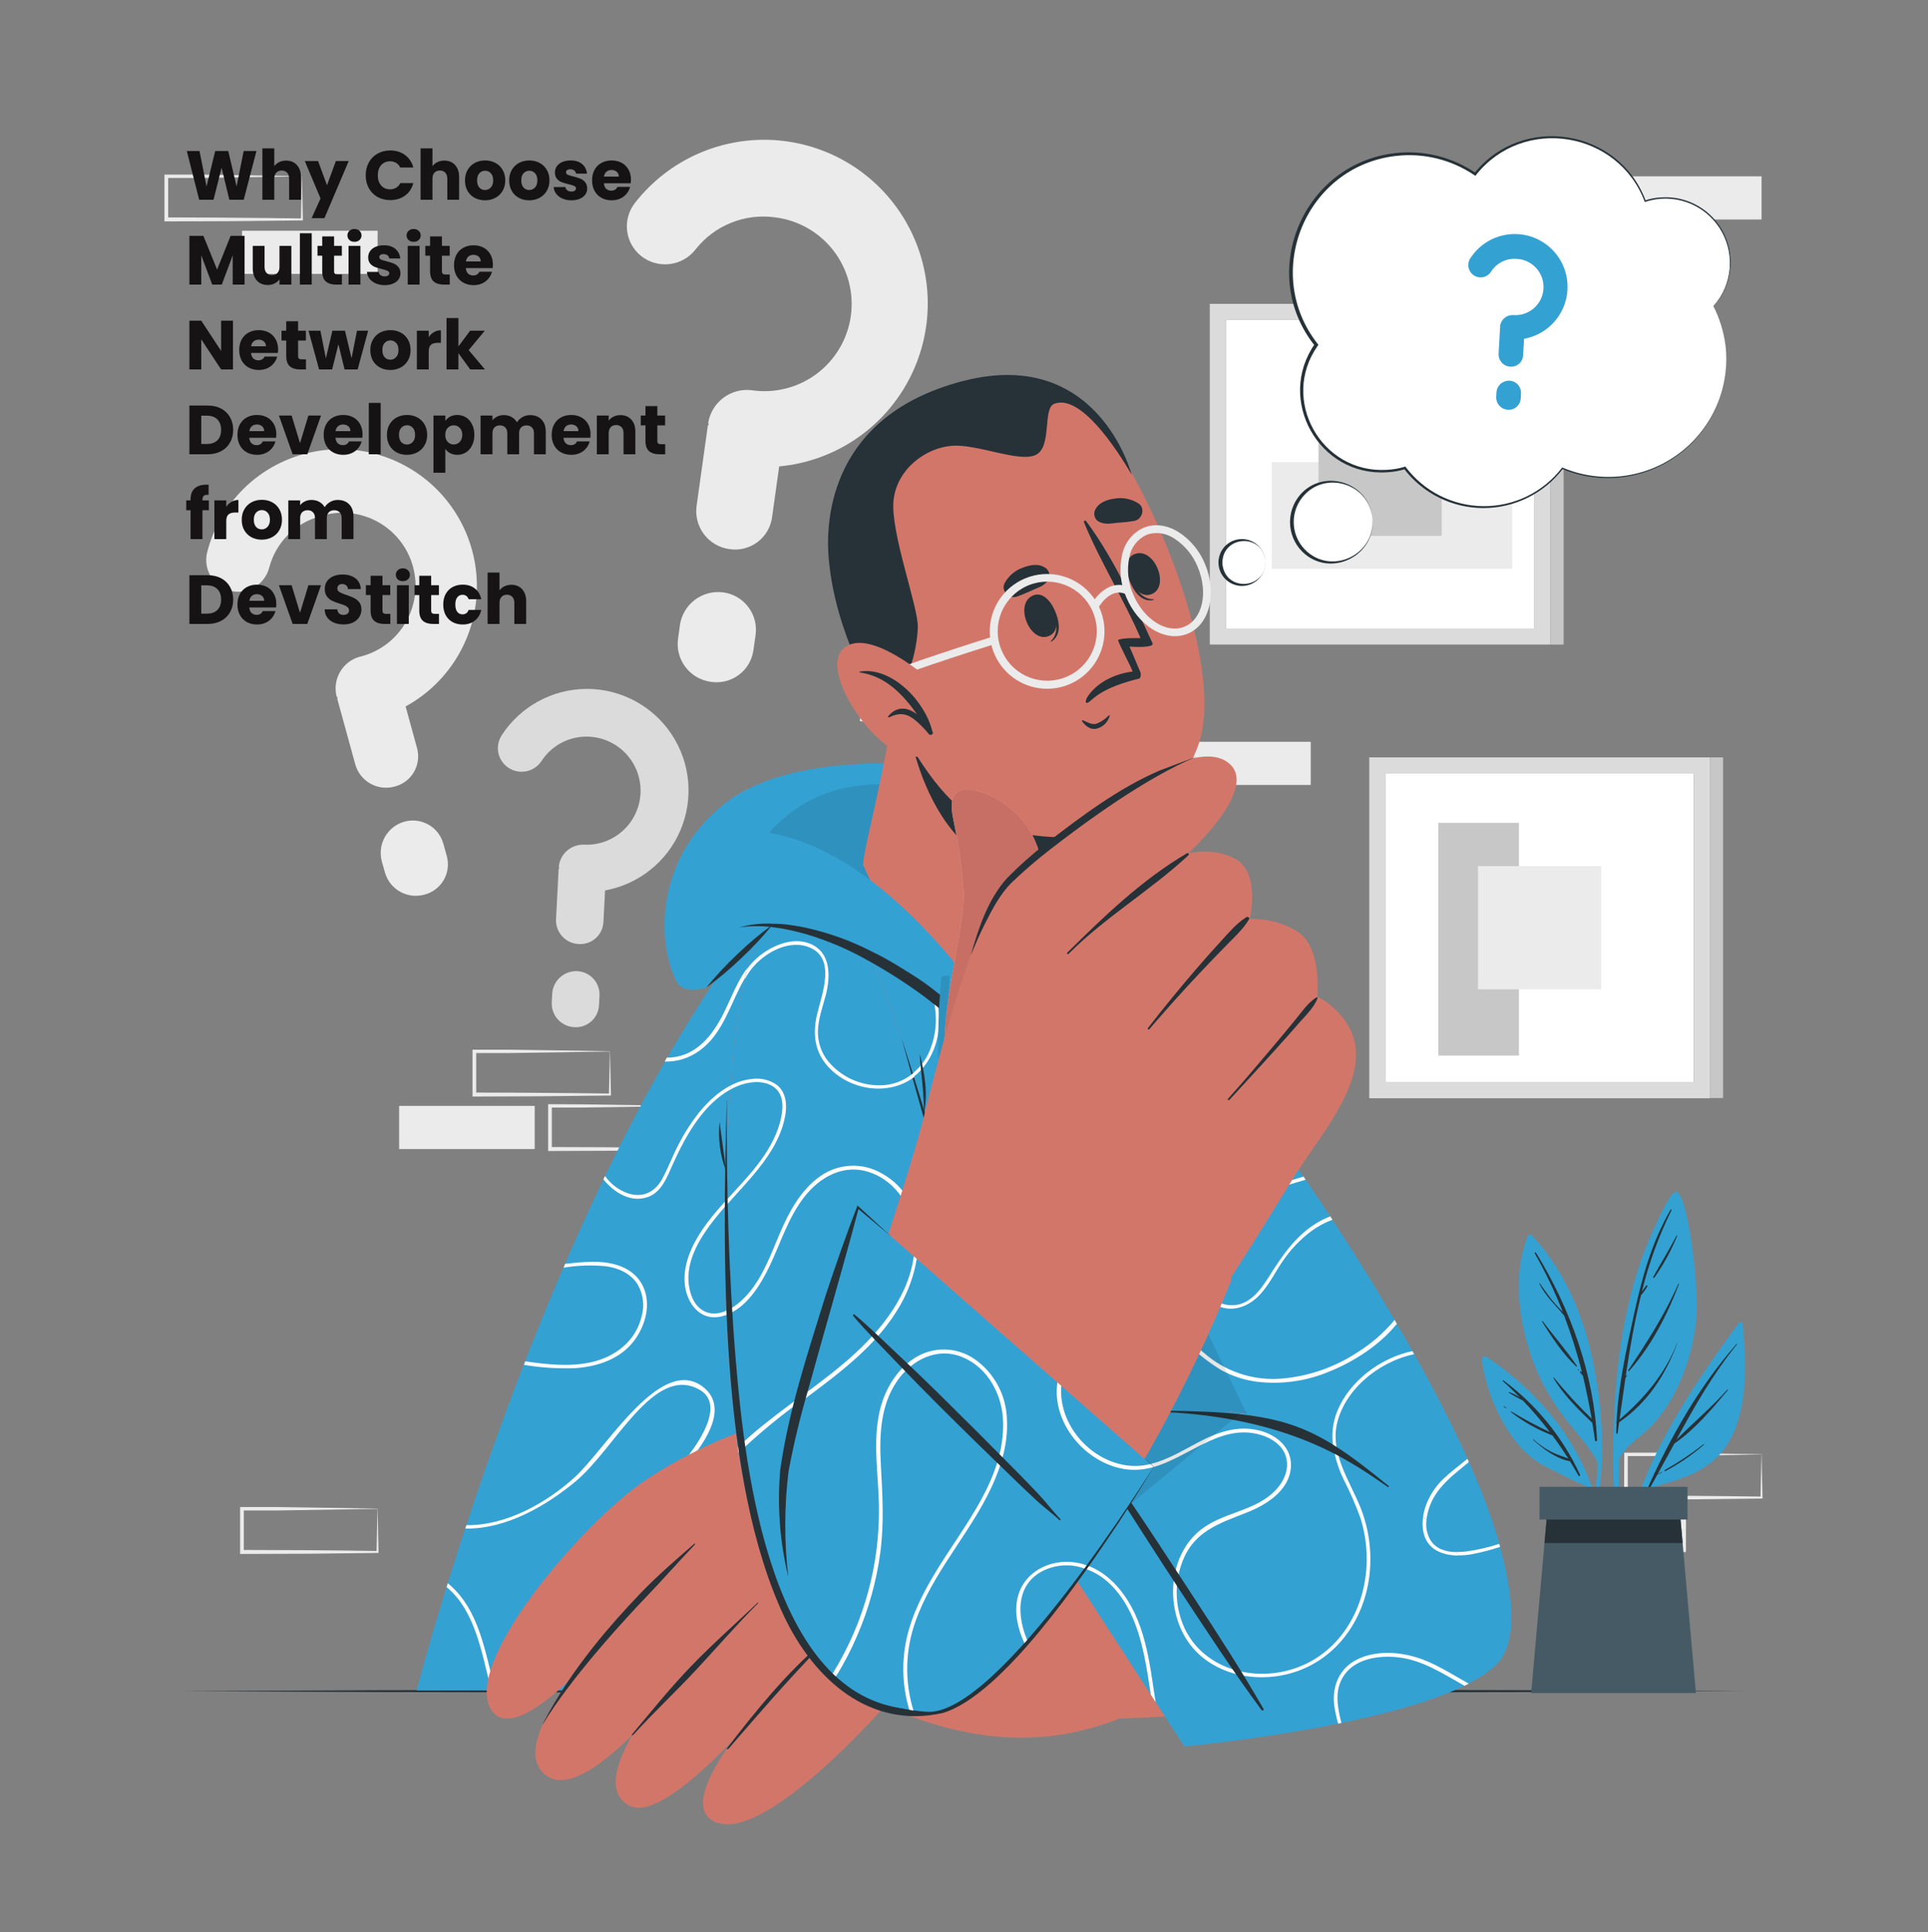 <svg width="500" height="501" viewBox="0 0 500 501" fill="none" xmlns="http://www.w3.org/2000/svg">
<rect x="0" y="0" width="500" height="501" fill="#808080" stroke="none"/>
<path d="M97.93 59.838H62.77V71.028H97.93V59.838Z" fill="#EBEBEB"/>
<path d="M339.92 192.358H304.76V203.548H339.92V192.358Z" fill="#EBEBEB"/>
<path d="M78.32 45.728C72.48 45.828 57.51 46.078 51.87 46.148H43.16L43.62 45.688V56.878L43.12 56.378C48.96 56.378 63.85 56.458 69.49 56.538L78.28 56.648L78.04 56.878L78.28 45.688L78.32 45.728ZM78.32 45.728L78.55 56.918V57.158H78.31C73.92 57.218 65.11 57.318 60.73 57.348L43.15 57.418H42.65V56.918V45.728V45.278H43.1H51.97C57.57 45.338 72.47 45.588 78.26 45.688L78.32 45.728Z" fill="#EBEBEB"/>
<path d="M177.81 286.798C171.97 286.898 157 287.148 151.36 287.208H142.65L143.11 286.758V297.948L142.61 297.448C148.45 297.448 163.34 297.518 168.98 297.598L177.77 297.708L177.53 297.948L177.77 286.758L177.81 286.798ZM177.81 286.798L178.05 297.988V298.218H177.81C173.42 298.218 164.62 298.378 160.23 298.408L142.65 298.478H142.15V297.978V286.788V286.328H142.6L151.47 286.378C157.07 286.438 171.98 286.688 177.76 286.788L177.81 286.798Z" fill="#EBEBEB"/>
<path d="M158.2 272.668C152.36 272.768 137.39 273.018 131.75 273.078H123.04L123.5 272.628V283.818L123 283.318C128.84 283.318 143.73 283.388 149.37 283.468L158.16 283.578L157.92 283.818L158.16 272.628L158.2 272.668ZM158.2 272.668L158.44 283.858V284.088H158.2C153.81 284.138 145 284.248 140.62 284.278L123.04 284.348H122.54V283.848V272.658V272.198H123H131.87C137.47 272.258 152.37 272.508 158.16 272.608L158.2 272.668Z" fill="#EBEBEB"/>
<path d="M138.67 286.778H103.51V297.968H138.67V286.778Z" fill="#EBEBEB"/>
<path d="M456.84 45.728H421.68V56.918H456.84V45.728Z" fill="#EBEBEB"/>
<path d="M437.23 391.278H402.07V402.468H437.23V391.278Z" fill="#EBEBEB"/>
<path d="M456.84 377.168C451 377.268 436.03 377.518 430.39 377.588H421.68L422.14 377.128V388.318L421.64 387.818C427.48 387.818 442.37 387.898 448.01 387.978L456.8 388.088L456.56 388.318L456.8 377.128L456.84 377.168ZM456.84 377.168L457.08 388.358V388.598H456.84C452.45 388.658 443.65 388.758 439.26 388.798L421.68 388.858H421.18V388.348L421.23 377.158V376.708H421.68H430.55C436.15 376.768 451.06 377.028 456.84 377.118V377.168Z" fill="#EBEBEB"/>
<path d="M97.93 391.278C92.09 391.378 77.12 391.628 71.48 391.698H62.77L63.23 391.238V402.428L62.73 401.928L80.31 401.998C84.69 401.998 93.51 402.138 97.89 402.198L97.65 402.428L97.89 391.238L97.93 391.278ZM97.93 391.278L98.17 402.468V402.708H97.93C93.54 402.768 84.73 402.868 80.35 402.908L62.77 402.968H62.27V402.458V391.268V390.798H62.72H71.59C77.19 390.858 92.09 391.118 97.88 391.208L97.93 391.278Z" fill="#EBEBEB"/>
<path d="M202.07 120.948L200.25 133.948C200.1 135.248 199.687 136.505 199.036 137.641C198.386 138.777 197.511 139.77 196.466 140.558C195.421 141.346 194.226 141.914 192.955 142.227C191.683 142.54 190.362 142.591 189.07 142.378C186.476 142.006 184.134 140.622 182.556 138.53C180.979 136.437 180.293 133.804 180.65 131.208L183.56 110.408C183.56 110.208 183.79 110.238 183.82 110.038C183.65 109.808 183.65 109.808 183.67 109.608C184.104 107.042 185.502 104.74 187.579 103.172C189.656 101.605 192.254 100.891 194.84 101.178C197.8 101.629 200.819 101.488 203.724 100.763C206.629 100.039 209.361 98.745 211.761 96.956C214.162 95.168 216.184 92.921 217.71 90.345C219.236 87.769 220.235 84.916 220.65 81.951C221.065 78.987 220.887 75.969 220.127 73.073C219.367 70.177 218.04 67.462 216.222 65.083C214.405 62.704 212.133 60.71 209.539 59.215C206.945 57.721 204.08 56.757 201.11 56.378C197.227 55.822 193.266 56.298 189.625 57.758C185.984 59.219 182.792 61.612 180.37 64.698C179.559 65.739 178.549 66.61 177.399 67.259C176.25 67.908 174.983 68.323 173.672 68.48C172.361 68.637 171.032 68.533 169.762 68.174C168.491 67.815 167.305 67.208 166.27 66.388C165.256 65.58 164.411 64.579 163.785 63.443C163.159 62.307 162.764 61.059 162.622 59.769C162.481 58.48 162.596 57.175 162.962 55.931C163.327 54.686 163.935 53.526 164.75 52.518C169.086 46.983 174.728 42.612 181.171 39.797C187.614 36.983 194.655 35.813 201.662 36.393C208.669 36.973 215.422 39.285 221.314 43.12C227.206 46.956 232.053 52.196 235.42 58.368C238.786 64.541 240.566 71.453 240.6 78.483C240.634 85.514 238.921 92.443 235.614 98.648C232.308 104.853 227.511 110.139 221.656 114.031C215.801 117.923 209.071 120.3 202.07 120.948ZM195.94 164.738L195.43 168.338C195.285 169.641 194.876 170.9 194.228 172.04C193.58 173.18 192.707 174.175 191.662 174.967C190.617 175.758 189.422 176.329 188.149 176.644C186.877 176.958 185.554 177.011 184.26 176.798C181.663 176.431 179.318 175.049 177.74 172.954C176.161 170.86 175.478 168.225 175.84 165.628L176.34 162.028C176.732 159.443 178.12 157.114 180.208 155.54C182.296 153.966 184.917 153.272 187.51 153.608C188.8 153.773 190.043 154.194 191.168 154.846C192.293 155.498 193.276 156.367 194.061 157.403C194.846 158.44 195.417 159.622 195.739 160.881C196.062 162.141 196.13 163.452 195.94 164.738Z" fill="#EBEBEB"/>
<path d="M105.19 183.188L108.1 193.798C108.417 194.846 108.517 195.948 108.395 197.037C108.273 198.126 107.931 199.178 107.389 200.13C106.847 201.082 106.118 201.914 105.245 202.576C104.372 203.237 103.373 203.714 102.31 203.978C100.194 204.558 97.934 204.275 96.025 203.192C94.117 202.108 92.716 200.312 92.13 198.198L87.46 181.198C87.46 181.048 87.59 180.998 87.54 180.828C87.33 180.718 87.33 180.718 87.28 180.548C86.761 178.433 87.072 176.199 88.149 174.305C89.225 172.412 90.987 171.003 93.07 170.368C95.561 169.795 97.911 168.724 99.978 167.219C102.044 165.714 103.784 163.806 105.094 161.611C106.403 159.415 107.254 156.977 107.597 154.444C107.939 151.91 107.764 149.334 107.084 146.87C106.404 144.405 105.232 142.104 103.638 140.105C102.045 138.106 100.064 136.45 97.814 135.237C95.563 134.024 93.091 133.279 90.545 133.047C87.999 132.816 85.432 133.101 83 133.888C79.832 134.746 76.945 136.425 74.633 138.755C72.321 141.084 70.664 143.983 69.83 147.158C69.557 148.231 69.073 149.24 68.406 150.125C67.74 151.009 66.903 151.753 65.947 152.311C64.99 152.87 63.932 153.232 62.834 153.377C61.735 153.523 60.619 153.448 59.55 153.158C58.502 152.872 57.522 152.382 56.664 151.716C55.807 151.05 55.089 150.222 54.553 149.277C54.017 148.333 53.672 147.292 53.54 146.215C53.407 145.137 53.489 144.044 53.78 142.998C55.274 137.305 58.16 132.072 62.177 127.769C66.194 123.467 71.217 120.23 76.794 118.35C82.372 116.469 88.329 116.004 94.132 116.995C99.933 117.987 105.398 120.404 110.035 124.03C114.671 127.657 118.334 132.378 120.695 137.77C123.055 143.162 124.038 149.056 123.557 154.923C123.076 160.789 121.145 166.444 117.937 171.38C114.729 176.315 110.346 180.376 105.18 183.198L105.19 183.188ZM115.01 218.888L115.82 221.818C116.137 222.869 116.236 223.974 116.112 225.065C115.988 226.155 115.643 227.21 115.099 228.163C114.554 229.116 113.821 229.949 112.945 230.61C112.068 231.271 111.066 231.746 110 232.008C107.883 232.582 105.624 232.296 103.717 231.211C101.81 230.126 100.409 228.331 99.82 226.218L99 223.278C98.453 221.161 98.751 218.915 99.832 217.014C100.913 215.114 102.691 213.709 104.79 213.098C105.841 212.792 106.942 212.7 108.028 212.828C109.115 212.955 110.165 213.298 111.117 213.838C112.069 214.378 112.903 215.103 113.57 215.97C114.237 216.837 114.723 217.829 115 218.888H115.01Z" fill="#EBEBEB"/>
<path d="M156.92 230.888L156.49 239.028C156.462 239.839 156.269 240.637 155.924 241.371C155.578 242.106 155.087 242.763 154.48 243.302C153.874 243.842 153.164 244.253 152.394 244.51C151.623 244.767 150.809 244.865 150 244.798C148.376 244.71 146.854 243.982 145.766 242.772C144.679 241.563 144.116 239.972 144.2 238.348L144.88 225.348C144.88 225.228 145.02 225.238 145.03 225.108C145.04 224.978 144.9 224.978 144.91 224.848C145.04 223.239 145.78 221.741 146.98 220.66C148.179 219.58 149.746 219 151.36 219.038C153.199 219.136 155.038 218.871 156.774 218.257C158.51 217.644 160.109 216.695 161.478 215.464C162.847 214.233 163.96 212.745 164.754 211.084C165.548 209.423 166.007 207.621 166.105 205.783C166.203 203.944 165.938 202.105 165.325 200.369C164.711 198.633 163.762 197.034 162.531 195.665C161.301 194.296 159.812 193.183 158.151 192.389C156.49 191.595 154.689 191.136 152.85 191.038C150.42 190.902 147.996 191.408 145.823 192.505C143.65 193.602 141.804 195.251 140.47 197.288C140.027 197.978 139.45 198.574 138.774 199.039C138.098 199.504 137.336 199.83 136.533 199.997C135.729 200.165 134.9 200.171 134.095 200.015C133.289 199.859 132.523 199.544 131.84 199.088C131.17 198.643 130.595 198.069 130.148 197.401C129.701 196.732 129.39 195.982 129.234 195.193C129.078 194.403 129.079 193.591 129.238 192.803C129.397 192.014 129.71 191.265 130.16 190.598C132.544 186.942 135.799 183.936 139.632 181.849C143.466 179.763 147.758 178.662 152.122 178.645C156.487 178.628 160.787 179.696 164.637 181.753C168.486 183.809 171.764 186.79 174.176 190.428C176.588 194.065 178.059 198.245 178.455 202.592C178.852 206.938 178.162 211.315 176.448 215.329C174.734 219.343 172.049 222.868 168.635 225.587C165.222 228.306 161.186 230.135 156.89 230.908L156.92 230.888ZM155.47 258.298L155.35 260.548C155.327 261.36 155.139 262.159 154.798 262.896C154.456 263.633 153.969 264.294 153.365 264.837C152.761 265.38 152.053 265.795 151.284 266.057C150.514 266.318 149.7 266.421 148.89 266.358C147.264 266.27 145.74 265.54 144.653 264.329C143.565 263.117 143.003 261.524 143.09 259.898L143.21 257.648C143.318 256.031 144.052 254.519 145.257 253.435C146.461 252.35 148.04 251.777 149.66 251.838C150.469 251.871 151.263 252.065 151.996 252.41C152.728 252.754 153.385 253.242 153.926 253.844C154.468 254.446 154.883 255.15 155.148 255.915C155.413 256.68 155.523 257.49 155.47 258.298Z" fill="#DBDBDB"/>
<path d="M397.93 82.978H317.91V162.998H397.93V82.978Z" fill="white"/>
<path d="M313.74 78.798V167.138H402.09V78.798H313.74ZM397.93 162.978H317.93V82.978H397.93V162.978Z" fill="#DBDBDB"/>
<path d="M392.16 147.488V119.828H329.79V147.488H392.16Z" fill="#EBEBEB"/>
<path d="M373.89 138.968V107.008H341.93V138.968H373.89Z" fill="#C7C7C7"/>
<path d="M405.5 78.808H402.09V167.158H405.5V78.808Z" fill="#C7C7C7"/>
<path d="M439.28 200.568H359.26V280.588H439.28V200.568Z" fill="white"/>
<path d="M393.91 213.368H373.02V273.728H393.91V213.368Z" fill="#C7C7C7"/>
<path d="M355.1 196.398V284.798H443.44V196.398H355.1ZM439.28 280.588H359.28V200.588H439.28V280.588Z" fill="#DBDBDB"/>
<path d="M415.25 224.598H383.3V256.548H415.25V224.598Z" fill="#EBEBEB"/>
<path d="M446.86 196.398H443.45V284.748H446.86V196.398Z" fill="#C7C7C7"/>
<path d="M47.44 438.538L98.08 438.298L148.72 438.208L250 438.038L351.28 438.208L401.92 438.298L452.56 438.538L401.92 438.778L351.28 438.868L250 439.038L148.72 438.868L98.08 438.778L47.44 438.538Z" fill="#263238"/>
<path d="M287.78 244.018C338.24 296.748 401.07 407.018 388.72 429.018C374.96 453.488 304.72 379.588 305.03 375.338C305.28 372.128 281.18 305.338 262.86 256.808C244.54 208.278 275.3 230.978 287.78 244.018Z" fill="#D3766A"/>
<path d="M304.55 375.358C302.47 368.228 269.64 280.188 260.29 252.358C250.94 224.528 260.12 216.098 287.63 241.878C315.14 267.658 375 353.268 388.26 398.428C401.04 441.928 378.75 441.588 349.64 421.188C325.8 404.478 304.55 375.358 304.55 375.358Z" fill="#34A1D3"/>
<path d="M258.08 230.478C257.89 230.408 257.7 230.338 257.5 230.248C257.578 230.001 257.682 229.763 257.81 229.538C258.19 229.688 258.58 229.828 258.97 229.958C262.12 230.958 265.97 231.288 268.74 229.118C269.053 228.873 269.341 228.598 269.6 228.298L270.36 228.678C267.54 232.058 262.12 231.958 258.08 230.478ZM279.83 235.078L279.06 234.468C278.62 234.681 278.18 234.881 277.74 235.068C271.44 237.838 263.66 240.628 258.21 245.308L258.45 246.308C261.345 243.811 264.594 241.755 268.09 240.208C271.94 238.348 276 236.878 279.83 235.078ZM286.83 253.838C288.687 251.462 290.748 249.254 292.99 247.238C292.79 247.018 292.58 246.808 292.38 246.598C286.63 251.598 282.51 259.238 277.04 264.088C274.032 266.878 270.417 268.932 266.48 270.088C266.57 270.348 266.66 270.608 266.76 270.868C269.488 270.088 272.062 268.847 274.37 267.198C279.54 263.688 283 258.638 286.84 253.798L286.83 253.838ZM315.24 273.638C306.92 284.928 291.83 287.638 278.59 289.638C276.99 289.878 275.39 290.138 273.79 290.458C273.9 290.748 274 291.048 274.11 291.348C279.7 290.208 285.45 289.728 291.01 288.458C300.28 286.338 310.01 281.948 315.82 274.388L315.24 273.638ZM326.57 370.968C320.85 369.538 315.65 371.438 310.62 374.098C308.97 374.978 307.3 375.908 305.62 376.778L306.19 377.518C312.97 374.028 319.5 369.678 327.31 372.218C329.86 373.048 332.31 374.678 333.31 377.218C334.61 380.528 333.15 383.978 330.84 386.428C327.61 389.838 323.2 391.198 318.93 392.808L319.67 393.638L323.36 392.198C328.45 390.198 334.43 386.478 334.8 380.358C335.07 375.428 331.05 372.078 326.58 370.968H326.57ZM306.67 309.968C310.67 304.278 314.42 298.368 318.45 292.668C320.19 290.198 322.02 287.668 324.02 285.298L323.45 284.528C322.38 285.788 321.37 287.078 320.39 288.378C316.33 293.768 312.69 299.458 308.91 305.038C303.21 313.448 296.52 322.918 287.74 328.748C287.85 329.058 287.96 329.358 288.08 329.668C295.6 324.678 301.65 317.028 306.68 309.958L306.67 309.968ZM308.67 324.968C308.36 327.41 308.717 329.89 309.702 332.146C310.688 334.401 312.267 336.347 314.27 337.778C318.93 340.978 324.14 339.008 327.45 334.908C329.45 332.488 330.82 329.708 332.57 327.148C334.594 324.137 337.105 321.484 340 319.298C341.701 318.038 343.573 317.028 345.56 316.298L344.99 315.428C343.752 315.9 342.56 316.485 341.43 317.178C335.78 320.618 332.34 325.928 328.88 331.378C327.1 334.158 324.96 337.118 321.67 338.168C320.266 338.56 318.783 338.568 317.375 338.19C315.968 337.811 314.688 337.061 313.67 336.018C308.87 331.538 308.56 324.648 312.18 319.378C316 313.798 322.61 310.798 328.86 308.798C332.06 307.798 335.36 306.938 338.59 305.908L338.04 305.098C331.54 307.188 324.61 308.648 319.04 311.948C314.25 314.798 309.6 319.238 308.72 324.988L308.67 324.968ZM361.67 342.278C358.967 345.539 355.76 348.348 352.17 350.598C346.312 354.488 339.574 356.853 332.57 357.478C325.641 358.105 318.736 356.038 313.29 351.708C308.54 347.888 304.29 343.148 297.99 342.108C296.205 341.811 294.386 341.774 292.59 341.998C292.72 342.348 292.84 342.688 292.97 342.998C295.443 342.723 297.946 342.982 300.31 343.758C303.63 344.868 306.37 347.138 308.97 349.388C311.386 351.667 314.042 353.679 316.89 355.388C319.692 356.889 322.74 357.874 325.89 358.298C332.176 359.063 338.552 358.202 344.41 355.798C350.74 353.298 357.65 348.998 362.25 343.298L361.67 342.278ZM361.72 428.668C362.65 429.168 363.57 429.668 364.47 430.068C367.556 430.768 370.521 431.92 373.27 433.488C374.43 433.813 375.609 434.067 376.8 434.248C373.758 432.344 370.498 430.813 367.09 429.688C365.343 429.171 363.546 428.835 361.73 428.688L361.72 428.668ZM366.72 351.138L366.28 350.358C357.84 352.168 349.96 358.208 346.82 365.898C344.34 371.968 345.82 377.898 348.44 383.658C350.087 386.879 351.533 390.198 352.77 393.598C353.756 396.724 354.304 399.971 354.4 403.248C354.619 409.57 353.008 415.82 349.76 421.248L350.54 421.788C353.043 417.677 354.607 413.064 355.12 408.278C355.791 402.215 354.928 396.08 352.61 390.438C349.88 383.798 345.24 377.258 346.61 369.718C348.37 360.698 357.3 353.128 366.76 351.158L366.72 351.138ZM388.78 400.368C386.049 401.246 383.249 401.892 380.41 402.298C377.01 402.718 372.91 402.568 370.91 399.298C369.47 396.938 369.73 393.908 370.51 391.368C372.22 385.828 376.7 382.648 380.93 379.138C380.82 378.858 380.69 378.578 380.56 378.298C378.43 380.048 376.19 381.698 374.27 383.538C370.83 386.838 368.27 392.078 369.08 396.938C370.08 403.038 376.28 403.888 381.43 403.088C383.991 402.615 386.517 401.966 388.99 401.148C389 400.928 388.9 400.658 388.82 400.388L388.78 400.368Z" fill="white"/>
<path opacity="0.1" d="M349.64 421.188C325.8 404.488 304.55 375.358 304.55 375.358C302.48 368.228 269.63 280.188 260.29 252.358C256.84 242.068 255.91 234.438 257.51 230.208L349.64 421.188Z" fill="black"/>
<path d="M302.93 438.358H108.06C108.06 438.358 147.92 283.458 213.77 219.358C222.6 210.758 256.99 212.208 264.92 225.158C294.63 273.728 303.47 437.668 302.93 438.358Z" fill="#34A1D3"/>
<path d="M278.15 351.578C270.49 362.458 278.82 377.278 291.03 379.838C293.538 380.349 296.131 380.263 298.6 379.588L298.69 380.588C296.41 381.21 294.027 381.352 291.69 381.008C280.83 379.318 271.69 367.748 274.6 356.728C276.84 348.138 285.6 342.158 294.28 341.888C294.28 342.248 294.37 342.598 294.42 342.958C293.673 342.968 292.928 343.028 292.19 343.138C289.403 343.532 286.725 344.483 284.313 345.933C281.901 347.382 279.805 349.302 278.15 351.578ZM116.43 410.798L116.13 410.548C116.02 410.878 115.92 411.208 115.82 411.548C123.43 417.838 125 429.168 127.44 438.378H128.44C125.84 428.728 124.42 417.598 116.43 410.798ZM149 354.798C154.95 354.418 161 352.428 164.62 347.438C167.42 343.588 168.88 338.168 166.81 333.668C164.41 328.458 158.55 327.078 153.31 327.208C151.04 327.258 148.8 327.478 146.57 327.728L146.15 328.728C149.785 328.128 153.483 328.004 157.15 328.358C160.37 328.798 163.54 330.208 165.34 333.028C166.055 334.251 166.52 335.604 166.709 337.008C166.897 338.412 166.806 339.839 166.44 341.208C164.92 347.758 159.58 351.888 153.22 353.268C147.59 354.488 141.86 353.828 136.22 353.018L135.86 353.928C140.201 354.65 144.602 354.941 149 354.798ZM157.39 427.688C151.71 426.688 142.59 432.108 139.53 424.688C137.23 419.128 140.53 412.918 144.05 408.738C148.34 403.668 153.88 399.878 159.35 396.188C169.45 389.358 193.92 368.448 182.24 359.588C171.35 351.338 157.36 375.408 149.17 382.958C141.93 389.618 131.33 395.648 120.97 395.498L120.67 396.388C131.14 396.568 141.49 390.608 149.27 384.158C159.51 375.678 169.6 353.628 181.43 360.388C191.25 365.998 172.94 385.668 162.8 392.658C157.69 396.188 152.38 399.498 147.72 403.658C143.6 407.318 139.56 411.838 138.31 417.358C137.39 421.438 137.86 426.678 142.01 428.818C144.65 430.188 147.64 429.668 150.43 429.138C153.94 428.458 157.23 428.048 160.49 429.818C162.117 430.715 163.543 431.937 164.678 433.408C165.813 434.878 166.634 436.567 167.09 438.368H168.16C168.16 438.368 168.16 438.368 168.16 438.318C166.79 433.248 162.63 428.668 157.36 427.698L157.39 427.688ZM228.68 304.258C226.219 302.839 223.401 302.159 220.564 302.299C217.726 302.439 214.989 303.394 212.68 305.048C207.68 308.588 204.61 314.308 202.26 319.828C199.64 325.998 197.26 332.828 192.16 337.398C189.4 339.888 185.05 342.068 181.66 339.398C179.45 337.658 178.66 334.588 178.53 331.878C178.34 326.078 181.8 320.598 185.26 316.218C188.84 311.668 193.02 307.638 196.63 303.108C199.98 298.908 202.92 294.108 203.71 288.708C204.1 286.038 203.71 283.148 201.52 281.358C199.628 280.018 197.293 279.459 195 279.798C189.32 280.348 184.47 284.478 181.05 288.798C179.143 291.246 177.469 293.868 176.05 296.628C174.5 299.578 173.35 302.728 171.78 305.628C169.96 309.028 166.83 310.678 163.05 309.518C160.564 308.697 158.408 307.098 156.9 304.958C156.76 305.248 156.62 305.538 156.49 305.828C159.27 309.238 163.43 311.898 167.86 310.458C170.67 309.538 172.18 306.998 173.34 304.458C174.68 301.458 175.98 298.528 177.56 295.688C180.73 289.978 185.14 284.128 191.4 281.598C194.03 280.538 197.4 280.108 200.01 281.478C203.64 283.388 203.18 287.848 202.23 291.218C199.05 302.388 188.54 309.448 182.23 318.738C179.35 322.998 176.96 328.138 177.64 333.408C178.26 338.148 181.64 342.558 186.89 341.408C193.06 340.068 197.08 333.558 199.59 328.298C202.45 322.298 204.37 315.888 208.44 310.568C212.51 305.248 218.76 301.688 225.53 303.998C232.78 306.468 236.93 313.628 237.2 320.998C237.7 334.468 228.2 345.618 218.52 353.748C209.2 361.558 198.67 367.918 190.05 376.568C180.5 386.192 174.286 398.623 172.32 412.038C171.11 420.268 171.12 430.168 174.45 438.338H175.71C174.724 435.917 173.993 433.4 173.53 430.828C170.97 417.088 174.09 402.208 180.97 390.158C187.6 378.548 198.02 370.598 208.57 362.768C217.85 355.878 227.57 348.698 233.44 338.488C239.72 327.718 241.21 311.248 228.65 304.268L228.68 304.258ZM261.15 367.848C261.043 364.793 260.226 361.805 258.762 359.121C257.299 356.438 255.23 354.132 252.72 352.388C250.445 350.825 247.759 349.97 245 349.929C242.24 349.888 239.53 350.663 237.21 352.158C232.4 355.238 229.29 360.688 228.1 366.158C226.37 374.108 227.81 382.268 227.97 390.288C228.235 405.664 224.081 420.794 216 433.878C215.05 435.408 214 436.878 212.92 438.358H214.28C217.534 433.91 220.247 429.089 222.36 423.998C225.286 417.209 227.274 410.053 228.27 402.728C229.32 395.008 228.83 387.438 228.42 379.728C228.03 372.308 228.27 364.538 232.6 358.198C236.41 352.618 243.07 349.198 249.68 351.978C256.29 354.758 260 361.798 260.14 368.798C260.54 383.268 250.14 395.418 243.01 407.068C239.61 412.608 236.56 418.468 235.13 424.848C234.14 429.294 233.991 433.887 234.69 438.388H235.69C234.88 433.281 235.18 428.059 236.57 423.078C240.24 410.078 249.81 399.868 255.92 388.078C259.13 381.798 261.56 374.918 261.12 367.858L261.15 367.848ZM290.2 411.848C286.48 407.408 281.09 404.458 275.2 405.038C269.8 405.568 265.06 409.038 263.9 414.488C262.57 420.788 265.9 427.328 269.35 432.378C270.69 434.378 272.21 436.308 273.66 438.328H274.79C272.07 434.428 269.02 430.728 266.95 426.418C263.95 420.178 262.95 411.618 269.95 407.608C275.86 404.198 283.14 406.178 287.85 410.658C292.95 415.518 295.34 422.458 296.76 429.188C297.39 432.188 297.87 435.188 298.35 438.328H299.3C297.84 428.898 296.42 419.328 290.17 411.878L290.2 411.848ZM228.7 214.208C228.153 214.261 227.613 214.321 227.08 214.388C224.799 217.048 222.169 219.385 219.26 221.338C215.257 224.065 210.821 226.094 206.14 227.338L204.92 228.718C206.051 228.488 207.17 228.198 208.27 227.848C215.6 225.488 223.62 220.738 228.7 214.208ZM230.1 241.938C228.897 239.544 228.589 236.799 229.23 234.198C230.35 229.118 234.41 224.198 239.73 223.348C246.62 222.228 252.06 228.288 258.08 230.478C261.14 231.598 264.98 231.928 267.9 230.558C267.79 230.318 267.67 230.088 267.56 229.868C264.95 231.188 261.69 230.868 258.97 229.958C252.85 227.958 247.97 222.328 241.16 222.408C232.16 222.528 225.26 233.978 229.16 242.048C230.53 244.848 233.16 246.748 235.41 248.748C237.761 250.698 239.644 253.152 240.92 255.928C242.069 258.533 242.677 261.344 242.706 264.191C242.735 267.037 242.185 269.86 241.09 272.488C240.049 275.035 238.299 277.229 236.048 278.81C233.796 280.391 231.138 281.293 228.39 281.408C225.767 281.473 223.164 280.939 220.78 279.845C218.395 278.752 216.292 277.128 214.63 275.098C213.034 273.105 212.126 270.65 212.04 268.098C211.95 264.678 213.24 261.358 214.04 258.098C215.31 253.248 215.5 246.888 209.95 244.668C205.5 242.878 200.23 245.108 196.75 247.938C192.1 251.708 190.22 257.658 187.62 262.838C184.84 268.368 180.78 273.618 174.17 274.218C173.75 274.218 173.34 274.278 172.93 274.278C172.75 274.598 172.57 274.928 172.38 275.278H172.64C177.98 275.328 182.44 272.548 185.53 268.278C189.17 263.278 190.73 257.078 194.25 251.978C197.25 247.648 203.68 243.648 209.1 245.358C216.99 247.848 213.03 257.608 211.73 263.068C210.55 267.998 211.1 272.648 214.59 276.508C221.02 283.598 233.16 284.508 239.44 276.808C245.88 268.868 244.5 256.108 237.19 249.198C234.83 246.908 231.73 245.008 230.1 241.938ZM258.83 270.728C264.14 272.728 270 270.278 274.38 267.248C276.238 265.948 277.954 264.457 279.5 262.798L279.26 261.938C278.55 262.698 277.81 263.428 277.05 264.108C272.44 268.198 265.42 272.308 259.1 269.908C252.59 267.438 251.21 259.838 253.27 253.908C255.59 247.178 261.96 243.098 268.09 240.218C269.23 239.685 270.38 239.175 271.54 238.688C271.45 238.428 271.34 238.178 271.23 237.918C261.85 241.988 252.03 247.258 251.46 258.498C251.2 263.678 253.74 268.798 258.83 270.728ZM292 325.548C288.004 329.083 283.279 331.695 278.16 333.198C271.01 335.198 263.76 333.458 259.22 327.368C257.267 324.637 255.793 321.593 254.86 318.368C253.63 314.368 252.74 310.058 253.86 305.948C255.68 299.048 262.3 294.728 268.74 292.708C274.26 290.968 280.06 290.388 285.74 289.458C285.67 289.138 285.61 288.818 285.55 288.458C283.21 288.878 280.88 289.248 278.61 289.588C271.86 290.588 264.93 291.988 259.43 296.288C256.929 298.129 254.969 300.609 253.757 303.468C252.544 306.327 252.124 309.46 252.54 312.538C253.33 318.718 255.8 325.538 260.23 329.998C264.66 334.458 270.86 335.728 276.9 334.448C282.553 333.118 287.791 330.415 292.15 326.578C292.08 326.268 292 325.908 292 325.548Z" fill="white"/>
<path d="M386.9 427.888C372.9 442.388 344.96 443.678 265.19 446.608C254.19 447.018 230.34 369.888 242.1 368.848C256.92 367.538 314.71 365.678 318.95 366.068C354.74 369.418 396.38 418.058 386.9 427.888Z" fill="#D3766A"/>
<path d="M267.77 370.708C267.77 370.708 236.34 363.708 218.69 365.158C195.06 367.088 175.45 378.488 167.52 383.758C150.97 394.758 118.52 432.758 127.89 444.048C136.34 454.228 167.5 413.668 167.5 413.668C167.5 413.668 128.9 449.778 141.32 460.168C153.74 470.558 187.24 421.408 187.24 421.408C187.24 421.408 148.42 459.408 162.92 468.088C173.92 474.658 206.73 431.858 206.73 431.858C206.73 431.858 173.58 464.798 184.56 471.978C196.7 479.978 229.5 442.368 229.5 442.368C260.5 456.068 280.88 449.908 294.84 443.798C298.22 442.318 267.77 370.708 267.77 370.708Z" fill="#D3766A"/>
<path d="M180.05 400.318C175.36 404.398 170.59 408.498 166.28 412.978C161.97 417.458 157.82 422.088 153.94 426.978C144.44 438.908 140.36 447.858 140.67 447.328C148.06 434.908 163.24 418.628 167.55 414.148C171.86 409.668 175.93 404.988 180.23 400.508C180.34 400.368 180.16 400.228 180.05 400.318Z" fill="#263238"/>
<path d="M196.51 415.588C190.75 421.048 184.83 426.268 179.31 431.988C173.79 437.708 169.1 443.568 164 449.628C163.61 450.088 164 450.148 164.4 449.698C169.72 443.848 175.1 438.848 180.49 433.068C185.88 427.288 191.05 421.278 196.63 415.718C196.74 415.628 196.6 415.508 196.51 415.588Z" fill="#263238"/>
<path d="M213 426.148C203.77 434.048 196 443.648 188.62 453.238C188.25 453.718 188.75 453.738 189.15 453.238C197.09 444.078 203.24 436.828 213.27 426.428C213.43 426.308 213.19 425.978 213 426.148Z" fill="#263238"/>
<path d="M251.3 366.688L307.16 452.888C307.16 452.888 376.16 446.528 389.02 430.538C397.5 420.018 355.27 366.608 315.44 365.908L251.3 366.688Z" fill="#34A1D3"/>
<path d="M261.12 367.858C261.311 371.775 260.779 375.694 259.55 379.418L258.88 378.418C259.788 375.298 260.213 372.057 260.14 368.808C260.12 368.075 260.06 367.344 259.96 366.618H260.96C261.04 367.018 261.093 367.431 261.12 367.858ZM276.12 405.008L276.72 405.928C280.87 406.098 284.812 407.793 287.79 410.688C292.89 415.548 295.28 422.488 296.7 429.218C297.41 432.548 297.92 435.998 298.45 439.468L299.69 441.388C298.08 430.978 297.08 420.128 290.16 411.878C286.66 407.688 281.66 404.798 276.13 405.008H276.12ZM352.64 390.488C350.64 385.698 347.71 380.968 346.73 375.868L345.8 375.318C346.289 378.217 347.188 381.032 348.47 383.678C350.117 386.899 351.563 390.218 352.8 393.618C353.786 396.744 354.334 399.992 354.43 403.268C354.83 416.438 347.62 429.348 334.48 433.048C322.66 436.378 309.25 431.268 305.94 418.738C304.477 413.403 305.074 407.714 307.61 402.798C310.96 396.588 317.16 394.678 323.34 392.228C328.43 390.228 334.41 386.508 334.78 380.388C335.07 375.388 331.05 372.068 326.58 370.958C320.86 369.528 315.66 371.428 310.63 374.088C304.52 377.318 298.25 381.348 291.03 379.828C287.605 379.044 284.437 377.397 281.829 375.043C279.221 372.688 277.259 369.705 276.13 366.378H274.92C276.148 370.092 278.351 373.407 281.299 375.978C284.248 378.548 287.833 380.279 291.68 380.988C304.68 382.988 314.23 367.988 327.3 372.198C329.85 373.028 332.3 374.658 333.3 377.198C334.6 380.508 333.14 383.958 330.83 386.408C325.77 391.748 317.83 392.048 312.03 396.218C303.8 402.138 302.31 414.168 306.49 422.938C311.42 433.288 323.78 436.808 334.32 434.018C346.25 430.858 353.85 420.258 355.17 408.268C355.828 402.224 354.961 396.111 352.65 390.488H352.64ZM378.2 403.378L377.47 402.478C374.9 402.408 372.38 401.678 370.94 399.338C370.046 397.772 369.694 395.954 369.94 394.168L369.07 393.298C368.881 394.517 368.881 395.759 369.07 396.978C369.91 401.798 374 403.348 378.21 403.378H378.2ZM367.1 429.708C362.38 428.308 356.84 428.058 352.28 430.168C347.42 432.408 345.36 437.168 346.03 442.388C346.272 443.933 346.606 445.462 347.03 446.968L347.87 446.808C346.87 442.708 346.04 438.618 348.27 434.888C351.15 430.088 357.57 429.188 362.66 429.778C369.04 430.518 374.33 434.098 379.81 437.148L380.9 436.598C376.36 434.088 372 431.158 367.1 429.708Z" fill="white"/>
<path d="M360.13 385.338C340.08 368.998 333.3 366.178 301.74 365.798C301.48 365.798 301.43 366.128 301.69 366.138C336.3 367.698 352.28 380.488 359.9 385.598C360.1 385.718 360.31 385.488 360.13 385.338Z" fill="#263238"/>
<path d="M327.69 443.178C322.06 433.368 315.9 423.868 309.69 414.388C303.48 404.908 297.34 395.388 290.92 386.078C287.29 380.798 283.69 375.508 279.92 370.358C279.82 370.228 279.57 370.358 279.66 370.508C285.28 380.308 291.4 389.838 297.51 399.338C303.62 408.838 309.85 418.338 316.16 427.748C319.73 433.058 323.39 438.308 327.16 443.458C327.39 443.708 327.86 443.458 327.69 443.178Z" fill="#263238"/>
<path opacity="0.1" d="M321.74 366.438L275.74 404.438L251.27 366.688L315.43 365.908C316.18 365.908 316.94 365.958 317.7 366.008L321.29 366.398L321.74 366.438Z" fill="black"/>
<path d="M190.25 272.638C182.06 365.098 194.86 438.748 233.68 444.058C259.46 447.578 253 369.398 252.94 367.728C252.74 362.008 249.77 314.298 231.49 262.398C211.38 205.308 193.91 231.328 190.25 272.638Z" fill="#D3766A"/>
<path d="M190.25 272.638C182.06 365.098 194.86 438.748 233.68 444.058C259.46 447.578 263.07 381.648 263.01 379.978C262.8 374.258 249.77 314.298 231.49 262.398C211.38 205.308 193.91 231.328 190.25 272.638Z" fill="#34A1D3"/>
<path d="M233.73 268.978C239.38 286.388 244.52 303.978 249.51 321.578C254.26 339.248 259.33 356.898 262.31 374.968C255.54 343.968 242.16 300.068 233.73 268.968V268.978Z" fill="#263238"/>
<path d="M238.51 273.298C239.79 278.298 240.75 283.628 239.57 288.688C239.72 283.618 238.78 278.358 238.51 273.298Z" fill="#263238"/>
<path d="M194.34 252.008C193.89 252.658 193.48 253.318 193.08 254.008C193.287 253.081 193.507 252.171 193.74 251.278C194.627 250.049 195.669 248.94 196.84 247.978C200.32 245.148 205.59 242.918 210.04 244.708C215.59 246.928 215.4 253.288 214.13 258.138C213.28 261.398 211.99 264.718 212.13 268.138C212.216 270.689 213.125 273.145 214.72 275.138C216.382 277.168 218.486 278.791 220.87 279.885C223.255 280.978 225.858 281.513 228.48 281.448C231.559 281.366 234.519 280.245 236.88 278.268C236.99 278.578 237.09 278.888 237.19 279.208C230.58 284.308 220.42 282.848 214.73 276.578C211.24 272.718 210.73 268.068 211.87 263.138C213.17 257.678 217.13 247.918 209.24 245.428C203.77 243.678 197.33 247.678 194.34 252.008ZM203.72 288.738C204.11 286.068 203.72 283.178 201.53 281.388C199.641 280.035 197.301 279.465 195 279.798C193.071 279.997 191.199 280.571 189.49 281.488C189.49 281.838 189.43 282.188 189.41 282.538C190.055 282.176 190.723 281.859 191.41 281.588C194.04 280.528 197.41 280.098 200.02 281.468C203.65 283.378 203.19 287.838 202.24 291.208C199.91 299.388 193.65 305.368 188.01 311.628C188.01 312.078 188.01 312.528 188.01 312.968C190.88 309.678 193.93 306.548 196.65 303.128C200 298.938 202.93 294.148 203.72 288.738ZM233.51 338.508C239.72 327.718 241.21 311.248 228.65 304.268C226.189 302.849 223.371 302.169 220.534 302.309C217.697 302.449 214.96 303.403 212.65 305.058C207.65 308.598 204.58 314.318 202.23 319.838C199.61 326.008 197.23 332.838 192.13 337.408C190.953 338.486 189.6 339.356 188.13 339.978C188.13 340.338 188.13 340.688 188.18 341.038C193.63 339.138 197.26 333.178 199.59 328.298C202.45 322.298 204.37 315.888 208.44 310.568C212.51 305.248 218.76 301.688 225.53 303.998C232.78 306.468 236.93 313.628 237.2 320.998C237.7 334.468 228.2 345.618 218.52 353.748C209.65 361.178 199.69 367.298 191.32 375.328C191.39 375.798 191.46 376.268 191.54 376.728C196.878 371.676 202.559 366.998 208.54 362.728C217.92 355.898 227.63 348.718 233.51 338.508ZM255.94 388.008C258.94 382.258 261.21 375.898 261.17 369.368C261.17 368.858 261.17 368.368 261.12 367.858C260.959 365.125 260.28 362.448 259.12 359.968C257.715 356.895 255.481 354.273 252.67 352.398C250.396 350.835 247.71 349.979 244.95 349.938C242.19 349.898 239.48 350.673 237.16 352.168C232.35 355.248 229.24 360.698 228.05 366.168C226.32 374.118 227.76 382.278 227.92 390.298C228.199 405.666 224.062 420.791 216 433.878C215.78 434.238 215.55 434.588 215.32 434.948C215.59 435.208 215.87 435.458 216.15 435.708C218.567 431.999 220.646 428.08 222.36 423.998C225.287 417.209 227.275 410.053 228.27 402.728C229.32 395.008 228.83 387.438 228.42 379.728C228.03 372.308 228.27 364.538 232.6 358.198C236.41 352.618 243.07 349.198 249.68 351.978C256.29 354.758 260 361.798 260.14 368.798C260.54 383.268 250.14 395.418 243.01 407.068C239.61 412.608 236.56 418.468 235.13 424.848C233.79 430.899 234 437.19 235.74 443.138C235.84 443.498 235.96 443.858 236.07 444.218C236.41 444.218 236.75 444.218 237.07 444.148C234.84 437.325 234.669 429.997 236.58 423.078C240.26 410.038 249.83 399.798 255.94 388.008Z" fill="white"/>
<path d="M188.49 285.318C188.38 307.888 188.96 330.488 190.83 352.968C193.2 381.098 199.83 440.398 235.83 443.198C241.47 443.538 246.67 442.438 251.23 438.908C258.06 434.018 263.77 427.728 269.23 421.368C280.1 408.528 289.96 394.278 299.1 380.428L296.91 378.198L299.18 380.348C296.3 385.228 293.25 389.998 290.18 394.738C281.03 408.388 259.92 439.738 244.41 444.228C225.41 448.438 211.13 435.388 203.41 419.288C186.41 383.358 187.41 325.108 188.46 285.288L188.49 285.318Z" fill="#263238"/>
<path d="M186.63 290.908C187.11 295.188 187.81 299.318 188.27 303.598C186.721 299.559 186.159 295.208 186.63 290.908Z" fill="#263238"/>
<path d="M254.48 268.798C254.48 268.798 221.21 238.358 200.36 239.798L183.17 256.098C183.17 256.098 177.42 258.198 175.49 254.568C170.74 245.568 169.12 223.568 187.6 208.648C204.53 194.958 240.26 196.448 264.19 201.908C287.19 207.148 300.19 220.138 293.68 235.228C287.17 250.318 254.48 268.798 254.48 268.798Z" fill="#34A1D3"/>
<path opacity="0.1" d="M256.53 261.738C256.53 261.738 282.03 242.208 284.36 231.048C286.69 219.888 264.19 210.048 249.75 206.398C227.4 200.728 212.37 202.658 200.36 214.888C188.35 227.118 256.53 261.738 256.53 261.738Z" fill="black"/>
<path d="M260.21 258.018C248.29 259.518 230.21 239.608 223.9 224.358C223.47 223.358 226.1 213.068 228.71 200.468C230.26 192.818 231.81 184.268 232.66 176.358C232.83 174.728 280.97 193.728 280.97 193.728C280.97 193.728 274.32 209.788 272.92 223.588C272.825 224.679 272.825 225.777 272.92 226.868C272.92 227.018 272.92 227.208 272.92 227.418C273.27 233.688 271.73 256.558 260.21 258.018Z" fill="#D3766A"/>
<path d="M267.81 227.128C269.502 227.373 271.212 227.467 272.92 227.408C272.92 227.198 272.92 227.018 272.92 226.858C272.815 225.767 272.815 224.669 272.92 223.578C274.31 209.798 280.92 193.738 280.92 193.738C280.92 193.738 241.84 178.308 233.92 176.438C234.58 185.738 238.62 223.348 267.81 227.128Z" fill="#263238"/>
<path d="M216.88 136.548C215.63 154.998 236.3 202.658 251.14 210.908C272.65 222.908 302.14 217.638 310.8 193.108C319.23 169.318 291.19 107.688 275.15 100.788C251.54 90.618 218.73 109.288 216.88 136.548Z" fill="#D3766A"/>
<path d="M272.48 156.448C272.4 156.338 272.29 156.708 272.35 156.838C273.83 160.018 274.99 163.898 272.54 166.208C272.46 166.288 272.54 166.438 272.64 166.378C276 164.358 274.39 159.218 272.48 156.448Z" fill="#263238"/>
<path d="M268.17 154.318C262.83 156.148 266.86 166.698 271.81 165.008C276.76 163.318 272.65 152.798 268.17 154.318Z" fill="#263238"/>
<path d="M292.36 148.348C292.36 148.208 292.67 148.348 292.72 148.538C293.86 151.848 295.72 155.438 299.11 155.398C299.21 155.398 299.26 155.558 299.11 155.588C295.35 156.458 292.91 151.658 292.36 148.348Z" fill="#263238"/>
<path d="M294 143.798C299.1 141.388 303.55 151.798 298.82 153.998C294.09 156.198 289.69 145.798 294 143.798Z" fill="#263238"/>
<path d="M263.63 154.738C265.087 154.221 266.516 153.627 267.91 152.958C269.55 152.258 270.91 151.868 271.91 150.308C272.148 149.838 272.223 149.302 272.123 148.784C272.024 148.266 271.755 147.797 271.36 147.448C269.59 146.038 267.36 146.398 265.36 147.168C263.317 147.857 261.606 149.283 260.56 151.168C259.47 153.148 261.63 155.358 263.63 154.738Z" fill="#263238"/>
<path d="M294.24 135.068C292.713 135.321 291.175 135.494 289.63 135.588C287.86 135.768 286.46 136.088 284.83 135.218C284.394 134.922 284.067 134.49 283.901 133.989C283.734 133.488 283.738 132.947 283.91 132.448C284.79 130.358 286.91 129.598 289.02 129.298C291.152 128.921 293.349 129.352 295.18 130.508C297.1 131.668 296.28 134.648 294.24 135.068Z" fill="#263238"/>
<path d="M280.9 186.798C281.97 187.268 283.16 188.018 284.38 187.668C285.587 187.178 286.678 186.438 287.58 185.498C287.597 185.475 287.622 185.459 287.649 185.452C287.677 185.446 287.707 185.45 287.732 185.463C287.757 185.476 287.777 185.498 287.788 185.525C287.798 185.551 287.799 185.581 287.79 185.608C287.567 186.429 287.128 187.176 286.517 187.769C285.907 188.362 285.148 188.779 284.32 188.978C282.74 189.278 281.52 188.278 280.64 187.068C280.52 186.878 280.74 186.708 280.9 186.798Z" fill="#263238"/>
<path d="M282.92 181.628C286.42 178.378 291.92 176.838 295.49 175.948C295.84 175.748 295.9 174.868 295.82 174.488L292.93 167.668C294.02 167.768 299.46 168.048 298.88 166.778C294.06 156.278 288.7 144.598 281.69 135.158C281.647 135.084 281.577 135.029 281.495 135.007C281.412 134.984 281.324 134.995 281.25 135.038C281.176 135.08 281.121 135.15 281.099 135.233C281.076 135.316 281.087 135.404 281.13 135.478C285.36 145.748 291.37 155.218 295.79 165.478C294.09 165.478 291.28 165.388 289.99 165.928C289.67 166.158 293.42 172.988 293.73 174.148C293.73 174.148 286.37 174.738 282.32 180.258C281.26 181.658 281.24 183.178 282.92 181.628Z" fill="#263238"/>
<path d="M227.51 181.798C235.57 181.058 237.88 167.858 238.02 162.598C238.16 157.338 230.78 137.768 231.74 129.598C232.7 121.428 240.27 116.068 246.94 115.598C253.61 115.128 264.36 120.038 268.63 117.958C272.9 115.878 270.33 105.878 273.41 104.708C280.19 102.138 289.41 116.108 293.47 123.078C293.47 123.078 284.72 89.078 248.74 99.078C215.93 108.078 214.02 133.908 214.89 144.508C216.54 164.718 227.51 181.798 227.51 181.798Z" fill="#263238"/>
<path d="M275.68 178.028C273.004 178.799 270.165 178.803 267.486 178.041C264.808 177.278 262.397 175.779 260.528 173.714C258.659 171.649 257.408 169.101 256.915 166.359C256.423 163.618 256.71 160.794 257.744 158.207C258.777 155.621 260.516 153.377 262.762 151.73C265.008 150.083 267.671 149.099 270.448 148.891C273.225 148.683 276.005 149.258 278.472 150.552C280.938 151.845 282.992 153.805 284.4 156.208C286.389 159.615 286.946 163.671 285.949 167.488C284.952 171.304 282.482 174.57 279.08 176.568C278.011 177.192 276.869 177.682 275.68 178.028ZM268 151.338C266.97 151.633 265.981 152.06 265.06 152.608C262.244 154.268 260.167 156.939 259.251 160.078C258.335 163.216 258.65 166.585 260.131 169.5C261.612 172.414 264.148 174.654 267.223 175.764C270.298 176.874 273.681 176.77 276.682 175.474C279.683 174.177 282.077 171.786 283.377 168.786C284.677 165.787 284.784 162.404 283.678 159.328C282.571 156.252 280.334 153.713 277.421 152.229C274.508 150.744 271.14 150.426 268 151.338Z" fill="#EBEBEB"/>
<path d="M307.09 164.638C301.62 166.218 295.09 162.048 292.09 154.888C290.592 151.492 290.196 147.711 290.96 144.078C291.244 142.518 291.9 141.05 292.871 139.796C293.842 138.543 295.1 137.542 296.54 136.878C299.34 135.698 302.54 136.088 305.59 137.938C308.716 139.937 311.139 142.864 312.52 146.308C315.69 153.878 313.69 161.958 308.06 164.308C307.745 164.441 307.421 164.551 307.09 164.638ZM298 138.468C297.756 138.538 297.515 138.621 297.28 138.718C296.131 139.262 295.13 140.075 294.362 141.088C293.594 142.101 293.083 143.285 292.87 144.538C292.2 147.758 292.55 151.106 293.87 154.118C296.63 160.668 302.61 164.438 307.24 162.488C311.87 160.538 313.38 153.638 310.63 147.078C309.415 144.021 307.276 141.419 304.51 139.638C303.566 139.001 302.499 138.568 301.378 138.366C300.257 138.165 299.107 138.2 298 138.468Z" fill="#EBEBEB"/>
<path d="M284.6 157.988L282.83 157.078C284.18 154.458 288.01 150.078 292.83 152.268L292.02 154.078C287.7 152.118 284.73 157.798 284.6 157.988Z" fill="#EBEBEB"/>
<path d="M225 187.178L223 187.018C223.07 186.098 223.83 177.918 227.65 175.538C231.22 173.318 256.77 165.298 257.85 164.958L258.45 166.858C251.12 169.148 231.45 175.498 228.7 177.218C226.16 178.798 225.14 184.938 225 187.178Z" fill="#EBEBEB"/>
<path d="M240.23 175.548C240.23 175.548 225 162.368 218.7 168.208C212.4 174.048 226.77 195.128 236.11 196.148C245.45 197.168 246.55 188.528 246.55 188.528L240.23 175.548Z" fill="#D3766A"/>
<path d="M223 174.148C222.968 174.148 222.938 174.161 222.915 174.183C222.893 174.206 222.88 174.236 222.88 174.268C222.88 174.3 222.893 174.33 222.915 174.353C222.938 174.375 222.968 174.388 223 174.388C229.6 175.298 234.16 180.048 237.82 185.238C235.48 183.478 232.75 182.878 230.32 185.748C230.2 185.898 230.41 186.108 230.57 186.028C232.88 184.878 234.76 184.858 236.91 186.398C238.385 187.582 239.726 188.923 240.91 190.398C241.33 190.858 242.22 190.328 241.86 189.768C241.839 189.721 241.812 189.677 241.78 189.638C240 182.008 231.34 172.798 223 174.148Z" fill="#263238"/>
<path d="M256.53 261.738C256.53 261.738 229.24 218.878 196.84 215.628L200.36 239.798C200.36 239.798 219.6 239.198 254.48 268.798L256.53 261.738Z" fill="#34A1D3"/>
<path d="M191.68 240.508C197.56 239.578 203.47 240.688 209.07 242.248C214.681 243.918 220.082 246.223 225.17 249.118C230.299 251.95 235.233 255.12 239.94 258.608L246.87 264.038L253.56 269.788L254.31 270.438L255.11 269.998C261.022 266.699 266.702 263.001 272.11 258.928C274.846 256.929 277.457 254.765 279.93 252.448C282.426 250.164 284.694 247.642 286.7 244.918C282.08 249.838 276.61 253.728 271.08 257.468C268.3 259.318 265.44 261.058 262.55 262.728C259.66 264.398 256.76 266.088 253.82 267.598L255.36 267.798L248.66 261.848C246.35 259.958 243.99 258.118 241.66 256.288C239.33 254.458 236.75 252.848 234.22 251.288C231.69 249.728 229.09 248.168 226.37 246.888C221.028 244.108 215.352 242.024 209.48 240.688C208.03 240.328 206.53 240.128 205.05 239.878C203.57 239.628 202.05 239.568 200.56 239.548C197.567 239.363 194.564 239.687 191.68 240.508Z" fill="#263238"/>
<path d="M183.17 256.098C186.369 253.76 189.406 251.207 192.26 248.458C195.156 245.753 197.862 242.853 200.36 239.778C197.155 242.11 194.115 244.659 191.26 247.408C188.373 250.121 185.67 253.024 183.17 256.098Z" fill="#263238"/>
<path d="M244.18 253.198C243.156 263.4 243.015 273.672 243.76 283.898C244.23 291.038 249.19 316.348 257.03 314.738C264.87 313.128 250.54 297.738 247.1 284.478C243.62 270.998 246.42 261.018 246.2 252.908L244.18 253.198Z" fill="#34A1D3"/>
<g opacity="0.1">
<path d="M244.18 253.198C243.156 263.4 243.015 273.672 243.76 283.898C244.23 291.038 249.19 316.348 257.03 314.738C264.87 313.128 250.54 297.738 247.1 284.478C243.62 270.998 246.42 261.018 246.2 252.908L244.18 253.198Z" fill="black"/>
</g>
<path d="M270.92 254.468C274.426 263.078 277.183 271.974 279.16 281.058C280.59 287.388 282.78 310.678 275.55 311.288C268.32 311.898 276.83 294.858 276.41 282.418C276 269.798 271 261.798 269.09 254.728L270.92 254.468Z" fill="#34A1D3"/>
<g opacity="0.1">
<path d="M270.92 254.468C274.426 263.078 277.183 271.974 279.16 281.058C280.59 287.388 282.78 310.678 275.55 311.288C268.32 311.898 276.83 294.858 276.41 282.418C276 269.798 271 261.798 269.09 254.728L270.92 254.468Z" fill="black"/>
</g>
<path d="M240.9 438.448C262.18 435.178 297.05 387.238 319.15 332.448C323.36 322.018 242.38 279.848 239.15 291.448C228.87 328.658 208.74 377.328 209.39 407.348C209.92 430.688 226.19 440.718 240.9 438.448Z" fill="#D3766A"/>
<path d="M278.78 251.958C273.62 245.638 272.83 227.958 268.2 217.538C263.57 207.118 250 202.228 247.61 206.058C245.22 209.888 248.76 213.748 249.87 230.868C250.58 241.868 242.15 263.868 245.75 283.868C247.56 293.898 284 258.278 278.78 251.958Z" fill="#F7A9A0"/>
<path d="M278.78 251.958C273.62 245.638 272.83 227.958 268.2 217.538C263.57 207.118 250 202.228 247.61 206.058C245.22 209.888 248.76 213.748 249.87 230.868C250.58 241.868 242.15 263.868 245.75 283.868C247.56 293.898 284 258.278 278.78 251.958Z" fill="#D3766A"/>
<path opacity="0.06" d="M278.78 251.958C273.62 245.638 272.83 227.958 268.2 217.538C263.57 207.118 250 202.228 247.61 206.058C245.22 209.888 248.76 213.748 249.87 230.868C250.58 241.868 242.15 263.868 245.75 283.868C247.56 293.898 284 258.278 278.78 251.958Z" fill="black"/>
<path d="M319 198.188C326.23 204.928 308.09 221.338 308.09 221.338C308.09 221.338 314.68 219.558 320.41 222.758C326.97 226.408 324.11 238.308 324.11 238.308C324.11 238.308 331.16 237.888 336.87 241.868C342.8 246.008 341.62 258.418 341.62 258.418C341.62 258.418 348.4 261.638 350.86 268.618C355.08 280.568 341.86 294.898 335.46 305.388C328.59 316.618 319.97 330.558 315.03 337.478L237.58 298.078C237.58 298.078 250.85 238.848 261.36 228.708C270.25 220.168 308 187.878 319 198.188Z" fill="#D3766A"/>
<path d="M307.78 221.288C296.18 228.108 286.24 237.688 276.78 247.038C276.736 247.082 276.712 247.141 276.712 247.203C276.712 247.265 276.736 247.324 276.78 247.368C276.824 247.412 276.883 247.436 276.945 247.436C277.007 247.436 277.066 247.412 277.11 247.368C286.44 237.958 298.51 230.818 308.19 221.798C308.258 221.744 308.301 221.665 308.311 221.578C308.32 221.492 308.295 221.406 308.24 221.338C308.186 221.27 308.107 221.227 308.021 221.218C307.934 221.208 307.848 221.234 307.78 221.288Z" fill="#263238"/>
<path d="M323.17 237.878C320.59 239.498 318.56 241.968 316.52 244.188C314.32 246.578 312.16 249.018 310.05 251.478C305.81 256.411 301.693 261.448 297.7 266.588C297.52 266.818 297.83 267.148 298.03 266.918C302.26 262.008 306.57 257.158 311.03 252.438C313.25 250.071 315.49 247.738 317.75 245.438C319.84 243.268 322.24 241.158 323.82 238.558C323.865 238.515 323.901 238.464 323.926 238.408C323.95 238.351 323.964 238.29 323.965 238.229C323.967 238.167 323.956 238.105 323.934 238.048C323.911 237.99 323.878 237.938 323.835 237.893C323.792 237.848 323.741 237.812 323.685 237.788C323.628 237.763 323.567 237.749 323.506 237.748C323.444 237.746 323.383 237.757 323.325 237.779C323.267 237.802 323.215 237.835 323.17 237.878Z" fill="#263238"/>
<path d="M341.47 258.618C339.17 259.938 337.47 262.618 335.78 264.618C333.9 266.911 332.004 269.191 330.09 271.458C326.27 275.988 322.45 280.518 318.47 284.918C318.27 285.138 318.6 285.468 318.8 285.248C322.86 280.798 326.98 276.408 331 271.918C333 269.718 334.964 267.505 336.89 265.278C338.55 263.388 340.84 261.218 341.7 258.808C341.71 258.777 341.711 258.744 341.702 258.713C341.693 258.682 341.675 258.655 341.65 258.634C341.625 258.614 341.595 258.601 341.563 258.598C341.531 258.595 341.498 258.602 341.47 258.618Z" fill="#263238"/>
<path d="M310.39 196.178C297.24 201.618 281.48 213.178 272.24 220.358C268.791 223.031 265.483 225.882 262.33 228.898C259.27 231.968 257.27 235.898 255.33 239.748C254 242.358 252.87 245.068 251.75 247.748C253.75 240.748 256.15 233.308 261.13 227.748C264.241 224.572 267.562 221.609 271.07 218.878C280.37 211.728 289.91 204.478 300.73 199.808L310.39 196.178Z" fill="#263238"/>
<path d="M222.49 313.058L299.14 380.388C299.14 380.388 259.06 445.168 240.37 443.898C221.68 442.628 201.37 430.528 202.9 385.598C203.27 374.348 222.49 313.058 222.49 313.058Z" fill="#34A1D3"/>
<path d="M208.64 362.798L207.64 363.518C207.78 362.978 207.93 362.438 208.07 361.888C211.62 359.258 215.17 356.618 218.55 353.778C227.08 346.638 235.43 337.158 236.98 325.778L237.74 326.448C237.043 330.67 235.597 334.734 233.47 338.448C227.63 348.718 217.92 355.898 208.64 362.798ZM252.69 352.408C250.415 350.845 247.729 349.99 244.97 349.949C242.21 349.908 239.5 350.683 237.18 352.178C232.37 355.258 229.26 360.708 228.07 366.178C226.34 374.128 227.78 382.288 227.94 390.308C228.211 405.524 224.15 420.503 216.23 433.498C216.5 433.778 216.78 434.048 217.06 434.308C219.084 431.005 220.859 427.555 222.37 423.988C225.297 417.199 227.285 410.043 228.28 402.718C229.33 394.998 228.84 387.428 228.43 379.718C228.04 372.298 228.28 364.528 232.61 358.188C236.42 352.608 243.08 349.188 249.69 351.968C256.3 354.748 260 361.798 260.14 368.798C260.54 383.268 250.14 395.418 243.01 407.068C239.61 412.608 236.56 418.468 235.13 424.848C233.79 430.899 234 437.19 235.74 443.138C235.762 443.223 235.789 443.306 235.82 443.388L236.89 443.558C234.836 436.9 234.732 429.793 236.59 423.078C240.26 410.078 249.83 399.868 255.94 388.078C259.13 381.888 261.56 374.988 261.12 367.928C261.024 364.861 260.212 361.859 258.748 359.163C257.284 356.466 255.21 354.149 252.69 352.398V352.408ZM275.15 405.078C269.75 405.608 265.01 409.078 263.85 414.528C263.03 418.428 263.99 422.428 265.66 426.098C265.89 425.828 266.14 425.558 266.38 425.288C263.81 419.188 263.38 411.408 269.9 407.648C271.61 406.696 273.504 406.121 275.455 405.962C277.406 405.803 279.369 406.065 281.21 406.728C281.41 406.458 281.6 406.188 281.81 405.918C279.681 405.142 277.406 404.851 275.15 405.068V405.078ZM298.31 379.668C295.915 380.263 293.415 380.307 291 379.798C281.56 377.798 274.44 368.518 275.23 359.378L274.23 358.468C272.68 368.918 281.4 379.368 291.68 380.968C294.159 381.329 296.687 381.148 299.09 380.438L299.14 380.348L298.31 379.668Z" fill="white"/>
<path d="M221.64 340.908C225.39 344.038 228.89 347.498 232.45 350.838C236.01 354.178 239.55 357.568 243.04 360.998C250.013 367.858 256.93 374.768 263.79 381.728C265.66 383.638 267.53 385.548 269.37 387.498C271.21 389.448 273.04 391.908 275.03 393.958C275.054 393.992 275.064 394.034 275.06 394.076C275.056 394.118 275.038 394.157 275.008 394.186C274.979 394.216 274.94 394.234 274.898 394.238C274.856 394.242 274.815 394.231 274.78 394.208C273.04 392.558 271.06 391.148 269.28 389.528C267.5 387.908 265.63 386.128 263.83 384.398C260.31 381.005 256.803 377.598 253.31 374.178C246.31 367.338 239.38 360.448 232.63 353.388C228.82 349.388 224.85 345.468 221.28 341.258C221.234 341.21 221.208 341.146 221.209 341.079C221.21 341.013 221.237 340.949 221.285 340.903C221.333 340.856 221.397 340.831 221.464 340.832C221.53 340.833 221.594 340.86 221.64 340.908Z" fill="#263238"/>
<path d="M231.17 320.688L222.31 313.268L222.74 313.148C218.53 329.028 213.88 344.788 209.52 360.618C207.506 367.463 205.838 374.405 204.52 381.418C203.378 390.547 203.351 399.782 204.44 408.918C202.237 399.843 201.528 390.471 202.34 381.168C204.51 365.818 209.43 351.008 214.01 336.258C216.62 328.308 219.38 320.418 222.37 312.598L222.66 312.858L231.16 320.688H231.17Z" fill="#263238"/>
<path d="M450.93 343.098C437.81 360.858 424.14 381.468 420.81 403.738C420.81 404.068 421.31 404.178 421.39 403.848C422.899 397.775 424.837 391.816 427.19 386.018C435.81 383.648 444.27 381.698 448.8 373.138C453.42 364.338 452.8 352.878 451.95 343.288C451.89 342.798 451.19 342.798 450.93 343.098Z" fill="#34A1D3"/>
<path d="M427.32 385.848C433.21 372.628 440.77 359.358 450.38 348.488C450.393 348.473 450.412 348.464 450.431 348.463C450.451 348.463 450.47 348.469 450.485 348.483C450.5 348.496 450.508 348.514 450.509 348.534C450.51 348.554 450.503 348.573 450.49 348.588C444.2 356.338 439.41 364.768 434.74 373.348C439.09 368.938 443.84 364.988 447.96 360.348C448.04 360.248 448.17 360.348 448.09 360.478C444 365.378 439.54 370.698 434.23 374.328C432.803 376.954 431.36 379.591 429.9 382.238C430.26 382.038 430.63 381.858 430.99 381.678C431.06 381.678 431.11 381.748 431.05 381.778C430.64 381.988 430.24 382.198 429.82 382.378C429.13 383.628 428.45 384.878 427.74 386.128C427.58 386.368 427.19 386.128 427.32 385.848Z" fill="#263238"/>
<path d="M431.7 381.238C435.224 379.26 438.591 377.013 441.77 374.518C441.85 374.448 441.98 374.518 441.89 374.638C438.827 377.293 435.472 379.591 431.89 381.488C431.68 381.568 431.54 381.328 431.7 381.238Z" fill="#263238"/>
<path d="M419.29 400.428C419.29 400.698 419.78 400.688 419.77 400.428C419.84 393.098 419.77 385.728 419.89 378.358C421.77 374.568 425.8 372.468 428.61 369.438C430.625 367.215 432.38 364.769 433.84 362.148C437.216 355.887 439.282 349.003 439.91 341.918C440.68 334.078 437.7 308.188 434.4 309.088C432.68 309.548 427.13 322.378 425.66 326.608C423.273 333.602 421.526 340.798 420.44 348.108C417.76 365.338 418 383.058 419.29 400.428Z" fill="#34A1D3"/>
<path d="M419.24 368.798C419.64 359.518 421.73 350.148 423.68 341.148C425.79 331.448 428.26 322.318 433.25 313.668C433.34 313.508 433.58 313.668 433.49 313.818C430.164 320.545 427.589 327.617 425.81 334.908C426.15 334.378 426.55 333.908 426.9 333.388C427.04 333.198 427.36 333.388 427.22 333.578C426.776 334.362 426.253 335.1 425.66 335.778C425.64 335.785 425.619 335.785 425.6 335.778C423.88 342.708 422.65 349.778 421.6 356.868L421.84 356.598C421.89 356.538 421.98 356.598 421.95 356.678C421.82 356.918 421.67 357.148 421.53 357.388C420.99 360.978 420.53 364.558 420.01 368.108C426.4 362.648 431.85 356.208 434.93 348.268C434.93 348.268 435.01 348.268 434.99 348.268C431.99 356.498 427.22 363.808 419.9 368.808C419.77 369.808 419.64 370.718 419.5 371.668C419.5 371.868 419.16 371.818 419.16 371.668C419.16 370.818 419.16 369.968 419.24 369.128C419.211 369.111 419.187 369.087 419.17 369.058C419.153 369.029 419.144 368.996 419.144 368.963C419.144 368.929 419.153 368.896 419.17 368.867C419.187 368.838 419.211 368.814 419.24 368.798Z" fill="#263238"/>
<path d="M422.25 355.338C427.14 348.048 431.7 340.968 435.25 332.918C435.25 332.828 435.45 332.918 435.41 332.978C432.41 340.978 428.18 349.098 422.48 355.528C422.38 355.658 422.15 355.488 422.25 355.338Z" fill="#263238"/>
<path d="M428.74 331.118C430.74 327.538 432.9 324.048 434.8 320.398C434.86 320.298 435 320.398 434.95 320.488C433.394 324.298 431.418 327.924 429.06 331.298C428.92 331.478 428.63 331.318 428.74 331.118Z" fill="#263238"/>
<path d="M428 332.668V332.738C428 332.738 427.91 332.668 428 332.668Z" fill="#263238"/>
<path d="M414.33 379.218C414.233 384.079 413.66 388.918 412.62 393.668C412.69 394.188 412.77 394.668 412.84 395.248C414.343 390 415.213 384.592 415.43 379.138C415.475 379.062 415.499 378.976 415.499 378.888C415.499 378.8 415.475 378.713 415.43 378.638C415.648 371.322 415.112 364.003 413.83 356.798C411.56 343.328 406.6 330.388 397.2 320.288C397.123 320.23 397.034 320.189 396.939 320.168C396.845 320.147 396.747 320.146 396.653 320.166C396.558 320.186 396.469 320.226 396.391 320.283C396.313 320.34 396.248 320.413 396.2 320.498C392.41 330.148 393.73 341.658 396.96 351.278C398.718 356.487 401.232 361.409 404.42 365.888C407.6 370.428 411.71 374.258 414.33 379.218Z" fill="#34A1D3"/>
<path d="M398.31 324.798C407.22 339.258 413.42 356.398 414.17 373.478C414.17 373.778 413.68 373.858 413.64 373.548C413.43 372.018 413.19 370.498 412.95 368.988C409.26 365.458 405.48 361.738 402.84 357.318C402.84 357.248 402.91 357.148 402.97 357.228C406.032 360.976 409.311 364.542 412.79 367.908C412.124 364.134 411.36 360.418 410.5 356.758C410.26 356.478 410.03 356.198 409.79 355.928C409.55 355.658 409.9 355.478 410.06 355.668L410.27 355.898C409.018 350.878 407.462 345.939 405.61 341.108C403.35 338.408 400.81 336.108 399.16 332.808C399.153 332.792 399.153 332.774 399.158 332.758C399.163 332.742 399.175 332.728 399.189 332.72C399.204 332.711 399.221 332.708 399.238 332.712C399.255 332.715 399.27 332.724 399.28 332.738C400.61 334.608 401.89 336.478 403.4 338.208C404 338.898 404.66 339.538 405.28 340.208C403.231 334.965 400.798 329.882 398 324.998C397.993 324.959 397.998 324.919 398.014 324.883C398.029 324.847 398.056 324.816 398.089 324.795C398.122 324.773 398.16 324.762 398.2 324.763C398.239 324.763 398.278 324.775 398.31 324.798Z" fill="#263238"/>
<path d="M400.11 342.638C402.99 346.508 406.27 350.208 408.95 354.218C409.03 354.328 408.86 354.448 408.76 354.358C405.32 351.128 402.41 346.728 399.92 342.748C399.84 342.628 400 342.518 400.11 342.638Z" fill="#263238"/>
<path d="M409.35 355.108L409.47 355.238C409.56 355.318 409.47 355.448 409.34 355.368L409.22 355.248C409.13 355.158 409.27 355.028 409.35 355.108Z" fill="#263238"/>
<path d="M384.35 352.598C385.07 360.038 388.98 368.918 393.75 374.648C395.849 377.143 398.448 379.17 401.38 380.598C404.68 382.238 408.14 384.118 411.55 385.458C413.177 389.589 414.383 393.874 415.15 398.248L415.48 397.118C413.29 378.288 401.1 362.188 385.48 351.858C385.359 351.785 385.22 351.748 385.079 351.751C384.938 351.754 384.801 351.796 384.683 351.873C384.565 351.951 384.471 352.06 384.412 352.188C384.353 352.316 384.332 352.458 384.35 352.598Z" fill="#34A1D3"/>
<path d="M389.74 358.158C389.63 358.058 389.74 357.868 389.9 357.958C398.467 364.325 405.296 372.743 409.76 382.438C409.87 382.688 409.52 382.918 409.37 382.658C408.65 381.388 407.91 380.158 407.16 378.938C403.6 378.268 400.23 375.758 397.59 373.378C397.52 373.318 397.59 373.218 397.69 373.278C399.054 374.518 400.569 375.58 402.2 376.438C403.65 377.178 405.2 377.638 406.72 378.228C405.387 376.141 404.01 374.141 402.59 372.228C398.749 370.77 395.146 368.748 391.9 366.228C391.887 366.223 391.874 366.215 391.864 366.204C391.854 366.194 391.846 366.181 391.842 366.168C391.837 366.154 391.835 366.139 391.836 366.125C391.838 366.11 391.842 366.096 391.85 366.084C391.857 366.071 391.867 366.06 391.879 366.052C391.891 366.044 391.905 366.038 391.919 366.036C391.933 366.033 391.948 366.034 391.962 366.038C391.976 366.042 391.989 366.049 392 366.058C395.215 368.006 398.534 369.778 401.94 371.368C399.769 368.506 397.432 365.775 394.94 363.188C393.73 362.548 392.5 361.908 391.33 361.188C391.311 361.175 391.296 361.155 391.29 361.133C391.283 361.11 391.285 361.086 391.295 361.064C391.304 361.043 391.321 361.025 391.342 361.015C391.363 361.005 391.387 361.002 391.41 361.008C392.384 361.351 393.313 361.807 394.18 362.368C392.74 360.938 391.29 359.528 389.74 358.158Z" fill="#263238"/>
<path d="M390.07 364.658C390.28 364.786 390.481 364.93 390.67 365.088C390.73 365.088 390.67 365.218 390.59 365.188C390.385 365.071 390.188 364.94 390 364.798C389.86 364.798 390 364.588 390.07 364.658Z" fill="#263238"/>
<path d="M439.81 439.038H397.09L400.54 400.138L401.3 391.558H435.61L436.36 400.138L439.81 439.038Z" fill="#455A64"/>
<path d="M436.36 400.138H400.54L401.3 391.558H435.61L436.36 400.138Z" fill="#263238"/>
<path d="M437.65 385.558H399.26V394.048H437.65V385.558Z" fill="#455A64"/>
<path d="M355.93 134.478C356.106 136.542 355.666 138.613 354.666 140.427C353.666 142.242 352.15 143.719 350.31 144.673C348.471 145.626 346.39 146.013 344.331 145.784C342.271 145.556 340.326 144.721 338.741 143.387C337.155 142.053 336.001 140.279 335.423 138.29C334.846 136.3 334.871 134.183 335.496 132.208C336.121 130.232 337.317 128.486 338.934 127.19C340.551 125.895 342.516 125.107 344.58 124.928C345.952 124.808 347.335 124.961 348.649 125.376C349.962 125.792 351.181 126.462 352.235 127.349C353.289 128.236 354.158 129.323 354.792 130.546C355.426 131.769 355.813 133.105 355.93 134.478Z" fill="white"/>
<path d="M355.93 134.478C356.83 143.798 345.74 149.698 338.46 143.728C337.357 142.81 336.446 141.683 335.782 140.412C335.117 139.14 334.711 137.75 334.587 136.32C334.464 134.891 334.625 133.451 335.061 132.084C335.498 130.718 336.201 129.451 337.13 128.358C343.27 121.218 355.22 125.128 355.93 134.478ZM355.93 134.478C355.12 125.348 343.52 121.808 337.79 128.908C336.122 130.968 335.316 133.595 335.542 136.236C335.767 138.878 337.007 141.33 339 143.078C345.86 149.078 356.69 143.598 355.92 134.478H355.93Z" fill="#263238"/>
<path d="M328.15 145.358C328.248 146.507 328.004 147.659 327.448 148.669C326.892 149.679 326.049 150.501 325.025 151.032C324.002 151.563 322.844 151.778 321.698 151.651C320.552 151.523 319.47 151.059 318.587 150.317C317.705 149.575 317.063 148.587 316.742 147.48C316.421 146.373 316.435 145.195 316.783 144.096C317.131 142.997 317.798 142.026 318.698 141.305C319.598 140.585 320.691 140.147 321.84 140.048C323.38 139.918 324.91 140.403 326.092 141.399C327.275 142.394 328.015 143.818 328.15 145.358Z" fill="white"/>
<path d="M328.15 145.358C328.232 146.363 328.064 147.372 327.66 148.296C327.256 149.22 326.629 150.029 325.836 150.651C325.042 151.272 324.107 151.687 323.113 151.858C322.119 152.029 321.099 151.951 320.143 151.63C319.187 151.309 318.326 150.756 317.637 150.021C316.947 149.285 316.451 148.39 316.193 147.415C315.935 146.44 315.923 145.417 316.158 144.437C316.393 143.456 316.868 142.549 317.54 141.798C318.336 140.92 319.37 140.292 320.516 139.991C321.662 139.691 322.871 139.73 323.996 140.104C325.12 140.478 326.111 141.171 326.849 142.098C327.587 143.026 328.039 144.148 328.15 145.328V145.358ZM328.15 145.358C327.27 137.988 316.61 138.968 317.03 146.358C317.88 153.678 328.55 152.808 328.15 145.358Z" fill="#263238"/>
<path d="M447.48 89.528C448.125 94.853 447.36 100.254 445.261 105.191C443.163 110.128 439.804 114.426 435.522 117.657C431.239 120.887 426.183 122.936 420.86 123.598C415.537 124.259 410.133 123.511 405.19 121.428C402.787 124.567 399.691 127.109 396.144 128.855C392.598 130.602 388.696 131.506 384.742 131.497C380.789 131.489 376.891 130.567 373.352 128.805C369.813 127.043 366.729 124.487 364.34 121.338C363.22 121.68 362.072 121.921 360.91 122.058C356.913 122.544 352.86 121.862 349.242 120.093C345.625 118.325 342.598 115.545 340.527 112.092C338.456 108.638 337.431 104.659 337.575 100.634C337.72 96.61 339.027 92.714 341.34 89.418C336.819 83.68 334.5 76.514 334.8 69.215C335.101 61.916 338.002 54.965 342.98 49.618C347.957 44.272 354.682 40.881 361.941 40.059C369.2 39.238 376.513 41.039 382.56 45.138C385.393 41.596 389.113 38.867 393.343 37.23C397.573 35.593 402.161 35.105 406.64 35.816C411.12 36.527 415.331 38.412 418.846 41.279C422.36 44.146 425.053 47.892 426.65 52.138C427.717 51.774 428.82 51.523 429.94 51.388C433.346 50.971 436.798 51.607 439.832 53.211C442.866 54.815 445.336 57.309 446.909 60.359C448.483 63.408 449.085 66.867 448.635 70.269C448.184 73.671 446.703 76.853 444.39 79.388C446.013 82.558 447.06 85.991 447.48 89.528Z" fill="white"/>
<path d="M447.48 89.528C448.128 94.866 447.364 100.28 445.265 105.23C443.166 110.181 439.806 114.494 435.519 117.74C431.232 120.985 426.169 123.049 420.834 123.726C415.5 124.404 410.082 123.67 405.12 121.598L405.33 121.538C402.91 124.711 399.791 127.284 396.214 129.054C392.638 130.825 388.701 131.746 384.71 131.746C380.719 131.746 376.782 130.825 373.206 129.054C369.629 127.284 366.51 124.711 364.09 121.538L364.43 121.648C362.869 122.128 361.252 122.407 359.62 122.478C342 123.568 330.87 103.628 341 89.158V89.698C325.9 70.768 337.87 42.338 361.91 39.698C369.249 38.877 376.64 40.715 382.74 44.878L382.33 44.948C394.82 29.358 419.81 33.368 426.8 52.078L426.61 51.988C427.93 51.536 429.307 51.27 430.7 51.198C434.07 50.948 437.437 51.715 440.366 53.4C443.296 55.085 445.651 57.61 447.129 60.649C448.607 63.688 449.139 67.1 448.656 70.445C448.173 73.789 446.697 76.911 444.42 79.408C446.054 82.565 447.094 85.995 447.49 89.528H447.48ZM447.48 89.528C447.05 85.986 445.993 82.549 444.36 79.378C446.825 76.627 448.31 73.138 448.583 69.454C448.855 65.77 447.901 62.1 445.868 59.017C443.835 55.933 440.838 53.609 437.345 52.408C433.852 51.207 430.06 51.196 426.56 52.378C419.69 33.948 395.04 29.928 382.79 45.378L382.62 45.598L382.38 45.438C376.401 41.376 369.16 39.601 361.98 40.438C338.62 43.138 327.21 70.688 341.7 89.148L341.91 89.418L341.72 89.688C331.92 103.578 342.6 122.808 359.58 121.838C361.237 121.769 362.878 121.484 364.46 120.988C366.805 124.146 369.851 126.717 373.358 128.499C376.865 130.281 380.737 131.226 384.67 131.259C388.604 131.292 392.491 130.412 396.028 128.689C399.564 126.966 402.652 124.446 405.05 121.328L405.14 121.218L405.26 121.278C410.186 123.354 415.57 124.102 420.875 123.447C426.181 122.792 431.221 120.757 435.494 117.545C439.767 114.332 443.122 110.056 445.226 105.141C447.329 100.227 448.106 94.847 447.48 89.538V89.528Z" fill="#263238"/>
<path d="M395.25 87.848L395 92.078C394.988 92.499 394.89 92.914 394.712 93.296C394.535 93.679 394.281 94.021 393.966 94.301C393.652 94.582 393.283 94.796 392.883 94.929C392.483 95.063 392.06 95.114 391.64 95.078C390.797 95.029 390.008 94.648 389.446 94.018C388.883 93.388 388.594 92.561 388.64 91.718L389.02 84.958C389.02 84.888 389.09 84.898 389.1 84.828C389.11 84.758 389 84.798 389 84.698C389.069 83.862 389.456 83.085 390.081 82.527C390.707 81.969 391.522 81.672 392.36 81.698C393.334 81.783 394.315 81.671 395.245 81.37C396.175 81.069 397.035 80.584 397.774 79.944C398.513 79.304 399.116 78.522 399.547 77.644C399.978 76.767 400.228 75.812 400.283 74.836C400.338 73.86 400.197 72.883 399.867 71.962C399.537 71.042 399.026 70.197 398.363 69.479C397.701 68.76 396.9 68.181 396.01 67.777C395.12 67.374 394.157 67.153 393.18 67.128C391.918 67.053 390.658 67.312 389.527 67.879C388.397 68.447 387.435 69.301 386.74 70.358C386.52 70.731 386.227 71.055 385.878 71.311C385.53 71.567 385.133 71.75 384.711 71.848C384.29 71.946 383.853 71.958 383.427 71.883C383.001 71.807 382.594 71.647 382.232 71.41C381.87 71.173 381.56 70.865 381.32 70.505C381.081 70.144 380.916 69.739 380.838 69.314C380.759 68.888 380.767 68.451 380.862 68.029C380.957 67.607 381.137 67.209 381.39 66.858C382.636 64.962 384.333 63.406 386.329 62.329C388.326 61.251 390.558 60.687 392.826 60.686C395.095 60.685 397.328 61.248 399.325 62.324C401.321 63.4 403.02 64.956 404.267 66.85C405.514 68.745 406.27 70.92 406.469 73.18C406.667 75.439 406.3 77.713 405.402 79.796C404.504 81.879 403.103 83.706 401.324 85.113C399.545 86.521 397.444 87.464 395.21 87.858L395.25 87.848ZM394.45 102.088L394.38 103.258C394.367 103.679 394.268 104.093 394.089 104.474C393.911 104.856 393.657 105.197 393.343 105.478C393.029 105.759 392.661 105.972 392.262 106.106C391.862 106.24 391.44 106.292 391.02 106.258C390.177 106.204 389.39 105.82 388.828 105.189C388.267 104.558 387.976 103.731 388.02 102.888L388.09 101.718C388.149 100.879 388.533 100.096 389.161 99.536C389.788 98.975 390.61 98.682 391.45 98.718C391.87 98.737 392.282 98.84 392.662 99.02C393.042 99.201 393.381 99.456 393.661 99.77C393.94 100.084 394.154 100.451 394.29 100.849C394.425 101.247 394.48 101.668 394.45 102.088Z" fill="#34A1D3"/>
<path d="M66.504 39.162L63.21 51.798H59.484L57.468 43.482L55.38 51.798H51.654L48.45 39.162H51.744L53.562 48.36L55.812 39.162H59.196L61.356 48.36L63.192 39.162H66.504ZM74.222 41.646C75.374 41.646 76.298 42.03 76.994 42.798C77.69 43.554 78.038 44.598 78.038 45.93V51.798H74.978V46.344C74.978 45.672 74.804 45.15 74.456 44.778C74.108 44.406 73.64 44.22 73.052 44.22C72.464 44.22 71.996 44.406 71.648 44.778C71.3 45.15 71.126 45.672 71.126 46.344V51.798H68.048V38.478H71.126V43.104C71.438 42.66 71.864 42.306 72.404 42.042C72.944 41.778 73.55 41.646 74.222 41.646ZM90.436 41.754L84.136 56.568H80.825L83.129 51.456L79.043 41.754H82.481L84.802 48.036L87.106 41.754H90.436ZM94.842 45.462C94.842 44.214 95.112 43.104 95.652 42.132C96.192 41.148 96.942 40.386 97.902 39.846C98.874 39.294 99.972 39.018 101.196 39.018C102.696 39.018 103.98 39.414 105.048 40.206C106.116 40.998 106.83 42.078 107.19 43.446H103.806C103.554 42.918 103.194 42.516 102.726 42.24C102.27 41.964 101.748 41.826 101.16 41.826C100.212 41.826 99.444 42.156 98.856 42.816C98.268 43.476 97.974 44.358 97.974 45.462C97.974 46.566 98.268 47.448 98.856 48.108C99.444 48.768 100.212 49.098 101.16 49.098C101.748 49.098 102.27 48.96 102.726 48.684C103.194 48.408 103.554 48.006 103.806 47.478H107.19C106.83 48.846 106.116 49.926 105.048 50.718C103.98 51.498 102.696 51.888 101.196 51.888C99.972 51.888 98.874 51.618 97.902 51.078C96.942 50.526 96.192 49.764 95.652 48.792C95.112 47.82 94.842 46.71 94.842 45.462ZM115.249 41.646C116.401 41.646 117.325 42.03 118.021 42.798C118.717 43.554 119.065 44.598 119.065 45.93V51.798H116.005V46.344C116.005 45.672 115.831 45.15 115.483 44.778C115.135 44.406 114.667 44.22 114.079 44.22C113.491 44.22 113.023 44.406 112.675 44.778C112.327 45.15 112.153 45.672 112.153 46.344V51.798H109.075V38.478H112.153V43.104C112.465 42.66 112.891 42.306 113.431 42.042C113.971 41.778 114.577 41.646 115.249 41.646ZM125.776 51.942C124.792 51.942 123.904 51.732 123.112 51.312C122.332 50.892 121.714 50.292 121.258 49.512C120.814 48.732 120.592 47.82 120.592 46.776C120.592 45.744 120.82 44.838 121.276 44.058C121.732 43.266 122.356 42.66 123.148 42.24C123.94 41.82 124.828 41.61 125.812 41.61C126.796 41.61 127.684 41.82 128.476 42.24C129.268 42.66 129.892 43.266 130.348 44.058C130.804 44.838 131.032 45.744 131.032 46.776C131.032 47.808 130.798 48.72 130.33 49.512C129.874 50.292 129.244 50.892 128.44 51.312C127.648 51.732 126.76 51.942 125.776 51.942ZM125.776 49.278C126.364 49.278 126.862 49.062 127.27 48.63C127.69 48.198 127.9 47.58 127.9 46.776C127.9 45.972 127.696 45.354 127.288 44.922C126.892 44.49 126.4 44.274 125.812 44.274C125.212 44.274 124.714 44.49 124.318 44.922C123.922 45.342 123.724 45.96 123.724 46.776C123.724 47.58 123.916 48.198 124.3 48.63C124.696 49.062 125.188 49.278 125.776 49.278ZM137.237 51.942C136.253 51.942 135.365 51.732 134.573 51.312C133.793 50.892 133.175 50.292 132.719 49.512C132.275 48.732 132.053 47.82 132.053 46.776C132.053 45.744 132.281 44.838 132.737 44.058C133.193 43.266 133.817 42.66 134.609 42.24C135.401 41.82 136.289 41.61 137.273 41.61C138.257 41.61 139.145 41.82 139.937 42.24C140.729 42.66 141.353 43.266 141.809 44.058C142.265 44.838 142.493 45.744 142.493 46.776C142.493 47.808 142.259 48.72 141.791 49.512C141.335 50.292 140.705 50.892 139.901 51.312C139.109 51.732 138.221 51.942 137.237 51.942ZM137.237 49.278C137.825 49.278 138.323 49.062 138.731 48.63C139.151 48.198 139.361 47.58 139.361 46.776C139.361 45.972 139.157 45.354 138.749 44.922C138.353 44.49 137.861 44.274 137.273 44.274C136.673 44.274 136.175 44.49 135.779 44.922C135.383 45.342 135.185 45.96 135.185 46.776C135.185 47.58 135.377 48.198 135.761 48.63C136.157 49.062 136.649 49.278 137.237 49.278ZM148.212 51.942C147.336 51.942 146.556 51.792 145.872 51.492C145.188 51.192 144.648 50.784 144.252 50.268C143.856 49.74 143.634 49.152 143.586 48.504H146.628C146.664 48.852 146.826 49.134 147.114 49.35C147.402 49.566 147.756 49.674 148.176 49.674C148.56 49.674 148.854 49.602 149.058 49.458C149.274 49.302 149.382 49.104 149.382 48.864C149.382 48.576 149.232 48.366 148.932 48.234C148.632 48.09 148.146 47.934 147.474 47.766C146.754 47.598 146.154 47.424 145.674 47.244C145.194 47.052 144.78 46.758 144.432 46.362C144.084 45.954 143.91 45.408 143.91 44.724C143.91 44.148 144.066 43.626 144.378 43.158C144.702 42.678 145.17 42.3 145.782 42.024C146.406 41.748 147.144 41.61 147.996 41.61C149.256 41.61 150.246 41.922 150.966 42.546C151.698 43.17 152.118 43.998 152.226 45.03H149.382C149.334 44.682 149.178 44.406 148.914 44.202C148.662 43.998 148.326 43.896 147.906 43.896C147.546 43.896 147.27 43.968 147.078 44.112C146.886 44.244 146.79 44.43 146.79 44.67C146.79 44.958 146.94 45.174 147.24 45.318C147.552 45.462 148.032 45.606 148.68 45.75C149.424 45.942 150.03 46.134 150.498 46.326C150.966 46.506 151.374 46.806 151.722 47.226C152.082 47.634 152.268 48.186 152.28 48.882C152.28 49.47 152.112 49.998 151.776 50.466C151.452 50.922 150.978 51.282 150.354 51.546C149.742 51.81 149.028 51.942 148.212 51.942ZM163.631 46.614C163.631 46.902 163.613 47.202 163.577 47.514H156.611C156.659 48.138 156.857 48.618 157.205 48.954C157.565 49.278 158.003 49.44 158.519 49.44C159.287 49.44 159.821 49.116 160.121 48.468H163.397C163.229 49.128 162.923 49.722 162.479 50.25C162.047 50.778 161.501 51.192 160.841 51.492C160.181 51.792 159.443 51.942 158.627 51.942C157.643 51.942 156.767 51.732 155.999 51.312C155.231 50.892 154.631 50.292 154.199 49.512C153.767 48.732 153.551 47.82 153.551 46.776C153.551 45.732 153.761 44.82 154.181 44.04C154.613 43.26 155.213 42.66 155.981 42.24C156.749 41.82 157.631 41.61 158.627 41.61C159.599 41.61 160.463 41.814 161.219 42.222C161.975 42.63 162.563 43.212 162.983 43.968C163.415 44.724 163.631 45.606 163.631 46.614ZM160.481 45.804C160.481 45.276 160.301 44.856 159.941 44.544C159.581 44.232 159.131 44.076 158.591 44.076C158.075 44.076 157.637 44.226 157.277 44.526C156.929 44.826 156.713 45.252 156.629 45.804H160.481ZM63.426 61.162V73.798H60.348V66.22L57.522 73.798H55.038L52.194 66.202V73.798H49.116V61.162H52.752L56.298 69.91L59.808 61.162H63.426ZM75.557 63.754V73.798H72.479V72.43C72.167 72.874 71.741 73.234 71.201 73.51C70.673 73.774 70.085 73.906 69.437 73.906C68.669 73.906 67.991 73.738 67.403 73.402C66.815 73.054 66.359 72.556 66.035 71.908C65.711 71.26 65.549 70.498 65.549 69.622V63.754H68.609V69.208C68.609 69.88 68.783 70.402 69.131 70.774C69.479 71.146 69.947 71.332 70.535 71.332C71.135 71.332 71.609 71.146 71.957 70.774C72.305 70.402 72.479 69.88 72.479 69.208V63.754H75.557ZM80.846 60.478V73.798H77.768V60.478H80.846ZM88.675 71.188V73.798H87.109C85.993 73.798 85.123 73.528 84.499 72.988C83.875 72.436 83.563 71.542 83.563 70.306V66.31H82.339V63.754H83.563V61.306H86.641V63.754H88.657V66.31H86.641V70.342C86.641 70.642 86.713 70.858 86.857 70.99C87.001 71.122 87.241 71.188 87.577 71.188H88.675ZM91.937 62.71C91.397 62.71 90.953 62.554 90.605 62.242C90.269 61.918 90.101 61.522 90.101 61.054C90.101 60.574 90.269 60.178 90.605 59.866C90.953 59.542 91.397 59.38 91.937 59.38C92.465 59.38 92.897 59.542 93.233 59.866C93.581 60.178 93.755 60.574 93.755 61.054C93.755 61.522 93.581 61.918 93.233 62.242C92.897 62.554 92.465 62.71 91.937 62.71ZM93.467 63.754V73.798H90.389V63.754H93.467ZM99.784 73.942C98.908 73.942 98.128 73.792 97.444 73.492C96.76 73.192 96.22 72.784 95.824 72.268C95.428 71.74 95.206 71.152 95.158 70.504H98.2C98.236 70.852 98.398 71.134 98.686 71.35C98.974 71.566 99.328 71.674 99.748 71.674C100.132 71.674 100.426 71.602 100.63 71.458C100.846 71.302 100.954 71.104 100.954 70.864C100.954 70.576 100.804 70.366 100.504 70.234C100.204 70.09 99.718 69.934 99.046 69.766C98.326 69.598 97.726 69.424 97.246 69.244C96.766 69.052 96.352 68.758 96.004 68.362C95.656 67.954 95.482 67.408 95.482 66.724C95.482 66.148 95.638 65.626 95.95 65.158C96.274 64.678 96.742 64.3 97.354 64.024C97.978 63.748 98.716 63.61 99.568 63.61C100.828 63.61 101.818 63.922 102.538 64.546C103.27 65.17 103.69 65.998 103.798 67.03H100.954C100.906 66.682 100.75 66.406 100.486 66.202C100.234 65.998 99.898 65.896 99.478 65.896C99.118 65.896 98.842 65.968 98.65 66.112C98.458 66.244 98.362 66.43 98.362 66.67C98.362 66.958 98.512 67.174 98.812 67.318C99.124 67.462 99.604 67.606 100.252 67.75C100.996 67.942 101.602 68.134 102.07 68.326C102.538 68.506 102.946 68.806 103.294 69.226C103.654 69.634 103.84 70.186 103.852 70.882C103.852 71.47 103.684 71.998 103.348 72.466C103.024 72.922 102.55 73.282 101.926 73.546C101.314 73.81 100.6 73.942 99.784 73.942ZM107.283 62.71C106.743 62.71 106.299 62.554 105.951 62.242C105.615 61.918 105.447 61.522 105.447 61.054C105.447 60.574 105.615 60.178 105.951 59.866C106.299 59.542 106.743 59.38 107.283 59.38C107.811 59.38 108.243 59.542 108.579 59.866C108.927 60.178 109.101 60.574 109.101 61.054C109.101 61.522 108.927 61.918 108.579 62.242C108.243 62.554 107.811 62.71 107.283 62.71ZM108.813 63.754V73.798H105.735V63.754H108.813ZM116.642 71.188V73.798H115.076C113.96 73.798 113.09 73.528 112.466 72.988C111.842 72.436 111.53 71.542 111.53 70.306V66.31H110.306V63.754H111.53V61.306H114.608V63.754H116.624V66.31H114.608V70.342C114.608 70.642 114.68 70.858 114.824 70.99C114.968 71.122 115.208 71.188 115.544 71.188H116.642ZM127.824 68.614C127.824 68.902 127.806 69.202 127.77 69.514H120.804C120.852 70.138 121.05 70.618 121.398 70.954C121.758 71.278 122.196 71.44 122.712 71.44C123.48 71.44 124.014 71.116 124.314 70.468H127.59C127.422 71.128 127.116 71.722 126.672 72.25C126.24 72.778 125.694 73.192 125.034 73.492C124.374 73.792 123.636 73.942 122.82 73.942C121.836 73.942 120.96 73.732 120.192 73.312C119.424 72.892 118.824 72.292 118.392 71.512C117.96 70.732 117.744 69.82 117.744 68.776C117.744 67.732 117.954 66.82 118.374 66.04C118.806 65.26 119.406 64.66 120.174 64.24C120.942 63.82 121.824 63.61 122.82 63.61C123.792 63.61 124.656 63.814 125.412 64.222C126.168 64.63 126.756 65.212 127.176 65.968C127.608 66.724 127.824 67.606 127.824 68.614ZM124.674 67.804C124.674 67.276 124.494 66.856 124.134 66.544C123.774 66.232 123.324 66.076 122.784 66.076C122.268 66.076 121.83 66.226 121.47 66.526C121.122 66.826 120.906 67.252 120.822 67.804H124.674ZM60.42 95.798H57.342L52.194 88.004V95.798H49.116V83.162H52.194L57.342 90.992V83.162H60.42V95.798ZM72.119 90.614C72.119 90.902 72.101 91.202 72.065 91.514H65.099C65.147 92.138 65.345 92.618 65.693 92.954C66.053 93.278 66.491 93.44 67.007 93.44C67.775 93.44 68.309 93.116 68.609 92.468H71.885C71.717 93.128 71.411 93.722 70.967 94.25C70.535 94.778 69.989 95.192 69.329 95.492C68.669 95.792 67.931 95.942 67.115 95.942C66.131 95.942 65.255 95.732 64.487 95.312C63.719 94.892 63.119 94.292 62.687 93.512C62.255 92.732 62.039 91.82 62.039 90.776C62.039 89.732 62.249 88.82 62.669 88.04C63.101 87.26 63.701 86.66 64.469 86.24C65.237 85.82 66.119 85.61 67.115 85.61C68.087 85.61 68.951 85.814 69.707 86.222C70.463 86.63 71.051 87.212 71.471 87.968C71.903 88.724 72.119 89.606 72.119 90.614ZM68.969 89.804C68.969 89.276 68.789 88.856 68.429 88.544C68.069 88.232 67.619 88.076 67.079 88.076C66.563 88.076 66.125 88.226 65.765 88.526C65.417 88.826 65.201 89.252 65.117 89.804H68.969ZM79.341 93.188V95.798H77.775C76.659 95.798 75.789 95.528 75.165 94.988C74.541 94.436 74.229 93.542 74.229 92.306V88.31H73.005V85.754H74.229V83.306H77.307V85.754H79.323V88.31H77.307V92.342C77.307 92.642 77.379 92.858 77.523 92.99C77.667 93.122 77.907 93.188 78.243 93.188H79.341ZM95.474 85.754L92.755 95.798H89.353L87.769 89.282L86.132 95.798H82.748L80.011 85.754H83.09L84.511 92.936L86.204 85.754H89.462L91.171 92.9L92.576 85.754H95.474ZM101.219 95.942C100.235 95.942 99.347 95.732 98.555 95.312C97.775 94.892 97.157 94.292 96.701 93.512C96.257 92.732 96.035 91.82 96.035 90.776C96.035 89.744 96.263 88.838 96.719 88.058C97.175 87.266 97.799 86.66 98.591 86.24C99.383 85.82 100.271 85.61 101.255 85.61C102.239 85.61 103.127 85.82 103.919 86.24C104.711 86.66 105.335 87.266 105.791 88.058C106.247 88.838 106.475 89.744 106.475 90.776C106.475 91.808 106.241 92.72 105.773 93.512C105.317 94.292 104.687 94.892 103.883 95.312C103.091 95.732 102.203 95.942 101.219 95.942ZM101.219 93.278C101.807 93.278 102.305 93.062 102.713 92.63C103.133 92.198 103.343 91.58 103.343 90.776C103.343 89.972 103.139 89.354 102.731 88.922C102.335 88.49 101.843 88.274 101.255 88.274C100.655 88.274 100.157 88.49 99.761 88.922C99.365 89.342 99.167 89.96 99.167 90.776C99.167 91.58 99.359 92.198 99.743 92.63C100.139 93.062 100.631 93.278 101.219 93.278ZM111.186 87.428C111.546 86.876 111.996 86.444 112.536 86.132C113.076 85.808 113.676 85.646 114.336 85.646V88.904H113.49C112.722 88.904 112.146 89.072 111.762 89.408C111.378 89.732 111.186 90.308 111.186 91.136V95.798H108.108V85.754H111.186V87.428ZM121.945 95.798L118.885 91.586V95.798H115.807V82.478H118.885V89.84L121.927 85.754H125.725L121.549 90.794L125.761 95.798H121.945ZM53.85 105.162C55.182 105.162 56.346 105.426 57.342 105.954C58.338 106.482 59.106 107.226 59.646 108.186C60.198 109.134 60.474 110.232 60.474 111.48C60.474 112.716 60.198 113.814 59.646 114.774C59.106 115.734 58.332 116.478 57.324 117.006C56.328 117.534 55.17 117.798 53.85 117.798H49.116V105.162H53.85ZM53.652 115.134C54.816 115.134 55.722 114.816 56.37 114.18C57.018 113.544 57.342 112.644 57.342 111.48C57.342 110.316 57.018 109.41 56.37 108.762C55.722 108.114 54.816 107.79 53.652 107.79H52.194V115.134H53.652ZM71.662 112.614C71.662 112.902 71.644 113.202 71.608 113.514H64.642C64.69 114.138 64.888 114.618 65.236 114.954C65.596 115.278 66.034 115.44 66.55 115.44C67.318 115.44 67.852 115.116 68.152 114.468H71.428C71.26 115.128 70.954 115.722 70.51 116.25C70.078 116.778 69.532 117.192 68.872 117.492C68.212 117.792 67.474 117.942 66.658 117.942C65.674 117.942 64.798 117.732 64.03 117.312C63.262 116.892 62.662 116.292 62.23 115.512C61.798 114.732 61.582 113.82 61.582 112.776C61.582 111.732 61.792 110.82 62.212 110.04C62.644 109.26 63.244 108.66 64.012 108.24C64.78 107.82 65.662 107.61 66.658 107.61C67.63 107.61 68.494 107.814 69.25 108.222C70.006 108.63 70.594 109.212 71.014 109.968C71.446 110.724 71.662 111.606 71.662 112.614ZM68.512 111.804C68.512 111.276 68.332 110.856 67.972 110.544C67.612 110.232 67.162 110.076 66.622 110.076C66.106 110.076 65.668 110.226 65.308 110.526C64.96 110.826 64.744 111.252 64.66 111.804H68.512ZM77.804 114.918L79.982 107.754H83.258L79.694 117.798H75.896L72.332 107.754H75.626L77.804 114.918ZM94.022 112.614C94.022 112.902 94.004 113.202 93.968 113.514H87.001C87.049 114.138 87.248 114.618 87.596 114.954C87.956 115.278 88.394 115.44 88.909 115.44C89.677 115.44 90.212 115.116 90.511 114.468H93.787C93.62 115.128 93.314 115.722 92.87 116.25C92.438 116.778 91.891 117.192 91.231 117.492C90.572 117.792 89.834 117.942 89.017 117.942C88.034 117.942 87.157 117.732 86.389 117.312C85.621 116.892 85.022 116.292 84.59 115.512C84.157 114.732 83.942 113.82 83.942 112.776C83.942 111.732 84.151 110.82 84.572 110.04C85.004 109.26 85.603 108.66 86.371 108.24C87.139 107.82 88.022 107.61 89.017 107.61C89.99 107.61 90.853 107.814 91.609 108.222C92.365 108.63 92.954 109.212 93.374 109.968C93.805 110.724 94.022 111.606 94.022 112.614ZM90.871 111.804C90.871 111.276 90.692 110.856 90.332 110.544C89.972 110.232 89.522 110.076 88.981 110.076C88.466 110.076 88.028 110.226 87.668 110.526C87.32 110.826 87.103 111.252 87.019 111.804H90.871ZM98.723 104.478V117.798H95.645V104.478H98.723ZM105.526 117.942C104.542 117.942 103.654 117.732 102.862 117.312C102.082 116.892 101.464 116.292 101.008 115.512C100.564 114.732 100.342 113.82 100.342 112.776C100.342 111.744 100.57 110.838 101.026 110.058C101.482 109.266 102.106 108.66 102.898 108.24C103.69 107.82 104.578 107.61 105.562 107.61C106.546 107.61 107.434 107.82 108.226 108.24C109.018 108.66 109.642 109.266 110.098 110.058C110.554 110.838 110.782 111.744 110.782 112.776C110.782 113.808 110.548 114.72 110.08 115.512C109.624 116.292 108.994 116.892 108.19 117.312C107.398 117.732 106.51 117.942 105.526 117.942ZM105.526 115.278C106.114 115.278 106.612 115.062 107.02 114.63C107.44 114.198 107.65 113.58 107.65 112.776C107.65 111.972 107.446 111.354 107.038 110.922C106.642 110.49 106.15 110.274 105.562 110.274C104.962 110.274 104.464 110.49 104.068 110.922C103.672 111.342 103.474 111.96 103.474 112.776C103.474 113.58 103.666 114.198 104.05 114.63C104.446 115.062 104.938 115.278 105.526 115.278ZM115.493 109.176C115.793 108.708 116.207 108.33 116.735 108.042C117.263 107.754 117.881 107.61 118.589 107.61C119.417 107.61 120.167 107.82 120.839 108.24C121.511 108.66 122.039 109.26 122.423 110.04C122.819 110.82 123.017 111.726 123.017 112.758C123.017 113.79 122.819 114.702 122.423 115.494C122.039 116.274 121.511 116.88 120.839 117.312C120.167 117.732 119.417 117.942 118.589 117.942C117.893 117.942 117.275 117.798 116.735 117.51C116.207 117.222 115.793 116.85 115.493 116.394V122.586H112.415V107.754H115.493V109.176ZM119.885 112.758C119.885 111.99 119.669 111.39 119.237 110.958C118.817 110.514 118.295 110.292 117.671 110.292C117.059 110.292 116.537 110.514 116.105 110.958C115.685 111.402 115.475 112.008 115.475 112.776C115.475 113.544 115.685 114.15 116.105 114.594C116.537 115.038 117.059 115.26 117.671 115.26C118.283 115.26 118.805 115.038 119.237 114.594C119.669 114.138 119.885 113.526 119.885 112.758ZM137.448 107.646C138.696 107.646 139.686 108.024 140.418 108.78C141.162 109.536 141.534 110.586 141.534 111.93V117.798H138.474V112.344C138.474 111.696 138.3 111.198 137.952 110.85C137.616 110.49 137.148 110.31 136.548 110.31C135.948 110.31 135.474 110.49 135.126 110.85C134.79 111.198 134.622 111.696 134.622 112.344V117.798H131.562V112.344C131.562 111.696 131.388 111.198 131.04 110.85C130.704 110.49 130.236 110.31 129.636 110.31C129.036 110.31 128.562 110.49 128.214 110.85C127.878 111.198 127.71 111.696 127.71 112.344V117.798H124.632V107.754H127.71V109.014C128.022 108.594 128.43 108.264 128.934 108.024C129.438 107.772 130.008 107.646 130.644 107.646C131.4 107.646 132.072 107.808 132.66 108.132C133.26 108.456 133.728 108.918 134.064 109.518C134.412 108.966 134.886 108.516 135.486 108.168C136.086 107.82 136.74 107.646 137.448 107.646ZM153.154 112.614C153.154 112.902 153.136 113.202 153.1 113.514H146.134C146.182 114.138 146.38 114.618 146.728 114.954C147.088 115.278 147.526 115.44 148.042 115.44C148.81 115.44 149.344 115.116 149.644 114.468H152.92C152.752 115.128 152.446 115.722 152.002 116.25C151.57 116.778 151.024 117.192 150.364 117.492C149.704 117.792 148.966 117.942 148.15 117.942C147.166 117.942 146.29 117.732 145.522 117.312C144.754 116.892 144.154 116.292 143.722 115.512C143.29 114.732 143.074 113.82 143.074 112.776C143.074 111.732 143.284 110.82 143.704 110.04C144.136 109.26 144.736 108.66 145.504 108.24C146.272 107.82 147.154 107.61 148.15 107.61C149.122 107.61 149.986 107.814 150.742 108.222C151.498 108.63 152.086 109.212 152.506 109.968C152.938 110.724 153.154 111.606 153.154 112.614ZM150.004 111.804C150.004 111.276 149.824 110.856 149.464 110.544C149.104 110.232 148.654 110.076 148.114 110.076C147.598 110.076 147.16 110.226 146.8 110.526C146.452 110.826 146.236 111.252 146.152 111.804H150.004ZM160.898 107.646C162.074 107.646 163.01 108.03 163.706 108.798C164.414 109.554 164.768 110.598 164.768 111.93V117.798H161.708V112.344C161.708 111.672 161.534 111.15 161.186 110.778C160.838 110.406 160.37 110.22 159.782 110.22C159.194 110.22 158.726 110.406 158.378 110.778C158.03 111.15 157.856 111.672 157.856 112.344V117.798H154.778V107.754H157.856V109.086C158.168 108.642 158.588 108.294 159.116 108.042C159.644 107.778 160.238 107.646 160.898 107.646ZM172.505 115.188V117.798H170.939C169.823 117.798 168.953 117.528 168.329 116.988C167.705 116.436 167.393 115.542 167.393 114.306V110.31H166.169V107.754H167.393V105.306H170.471V107.754H172.487V110.31H170.471V114.342C170.471 114.642 170.543 114.858 170.687 114.99C170.831 115.122 171.071 115.188 171.407 115.188H172.505ZM54.156 132.31H52.5V139.798H49.422V132.31H48.306V129.754H49.422V129.466C49.422 128.23 49.776 127.294 50.484 126.658C51.192 126.01 52.23 125.686 53.598 125.686C53.826 125.686 53.994 125.692 54.102 125.704V128.314C53.514 128.278 53.1 128.362 52.86 128.566C52.62 128.77 52.5 129.136 52.5 129.664V129.754H54.156V132.31ZM58.68 131.428C59.04 130.876 59.49 130.444 60.03 130.132C60.57 129.808 61.17 129.646 61.83 129.646V132.904H60.984C60.216 132.904 59.64 133.072 59.256 133.408C58.872 133.732 58.68 134.308 58.68 135.136V139.798H55.602V129.754H58.68V131.428ZM67.874 139.942C66.889 139.942 66.001 139.732 65.21 139.312C64.43 138.892 63.812 138.292 63.355 137.512C62.911 136.732 62.69 135.82 62.69 134.776C62.69 133.744 62.917 132.838 63.373 132.058C63.83 131.266 64.454 130.66 65.246 130.24C66.037 129.82 66.925 129.61 67.909 129.61C68.894 129.61 69.781 129.82 70.573 130.24C71.365 130.66 71.99 131.266 72.445 132.058C72.901 132.838 73.129 133.744 73.129 134.776C73.129 135.808 72.895 136.72 72.427 137.512C71.972 138.292 71.341 138.892 70.537 139.312C69.746 139.732 68.858 139.942 67.874 139.942ZM67.874 137.278C68.462 137.278 68.96 137.062 69.368 136.63C69.787 136.198 69.998 135.58 69.998 134.776C69.998 133.972 69.793 133.354 69.385 132.922C68.99 132.49 68.498 132.274 67.909 132.274C67.309 132.274 66.811 132.49 66.415 132.922C66.019 133.342 65.822 133.96 65.822 134.776C65.822 135.58 66.013 136.198 66.397 136.63C66.793 137.062 67.285 137.278 67.874 137.278ZM87.579 129.646C88.826 129.646 89.817 130.024 90.549 130.78C91.293 131.536 91.665 132.586 91.665 133.93V139.798H88.605V134.344C88.605 133.696 88.43 133.198 88.082 132.85C87.746 132.49 87.278 132.31 86.678 132.31C86.079 132.31 85.605 132.49 85.257 132.85C84.921 133.198 84.752 133.696 84.752 134.344V139.798H81.692V134.344C81.692 133.696 81.519 133.198 81.171 132.85C80.835 132.49 80.367 132.31 79.766 132.31C79.166 132.31 78.692 132.49 78.344 132.85C78.008 133.198 77.841 133.696 77.841 134.344V139.798H74.763V129.754H77.841V131.014C78.153 130.594 78.561 130.264 79.064 130.024C79.569 129.772 80.138 129.646 80.775 129.646C81.531 129.646 82.203 129.808 82.79 130.132C83.391 130.456 83.859 130.918 84.195 131.518C84.543 130.966 85.016 130.516 85.617 130.168C86.216 129.82 86.871 129.646 87.579 129.646ZM53.85 149.162C55.182 149.162 56.346 149.426 57.342 149.954C58.338 150.482 59.106 151.226 59.646 152.186C60.198 153.134 60.474 154.232 60.474 155.48C60.474 156.716 60.198 157.814 59.646 158.774C59.106 159.734 58.332 160.478 57.324 161.006C56.328 161.534 55.17 161.798 53.85 161.798H49.116V149.162H53.85ZM53.652 159.134C54.816 159.134 55.722 158.816 56.37 158.18C57.018 157.544 57.342 156.644 57.342 155.48C57.342 154.316 57.018 153.41 56.37 152.762C55.722 152.114 54.816 151.79 53.652 151.79H52.194V159.134H53.652ZM71.662 156.614C71.662 156.902 71.644 157.202 71.608 157.514H64.642C64.69 158.138 64.888 158.618 65.236 158.954C65.596 159.278 66.034 159.44 66.55 159.44C67.318 159.44 67.852 159.116 68.152 158.468H71.428C71.26 159.128 70.954 159.722 70.51 160.25C70.078 160.778 69.532 161.192 68.872 161.492C68.212 161.792 67.474 161.942 66.658 161.942C65.674 161.942 64.798 161.732 64.03 161.312C63.262 160.892 62.662 160.292 62.23 159.512C61.798 158.732 61.582 157.82 61.582 156.776C61.582 155.732 61.792 154.82 62.212 154.04C62.644 153.26 63.244 152.66 64.012 152.24C64.78 151.82 65.662 151.61 66.658 151.61C67.63 151.61 68.494 151.814 69.25 152.222C70.006 152.63 70.594 153.212 71.014 153.968C71.446 154.724 71.662 155.606 71.662 156.614ZM68.512 155.804C68.512 155.276 68.332 154.856 67.972 154.544C67.612 154.232 67.162 154.076 66.622 154.076C66.106 154.076 65.668 154.226 65.308 154.526C64.96 154.826 64.744 155.252 64.66 155.804H68.512ZM77.804 158.918L79.982 151.754H83.258L79.694 161.798H75.896L72.332 151.754H75.626L77.804 158.918ZM89.126 161.924C88.201 161.924 87.374 161.774 86.641 161.474C85.909 161.174 85.322 160.73 84.877 160.142C84.445 159.554 84.218 158.846 84.194 158.018H87.469C87.517 158.486 87.68 158.846 87.956 159.098C88.231 159.338 88.591 159.458 89.035 159.458C89.492 159.458 89.852 159.356 90.115 159.152C90.379 158.936 90.511 158.642 90.511 158.27C90.511 157.958 90.403 157.7 90.188 157.496C89.984 157.292 89.725 157.124 89.413 156.992C89.114 156.86 88.681 156.71 88.118 156.542C87.302 156.29 86.635 156.038 86.12 155.786C85.603 155.534 85.159 155.162 84.787 154.67C84.415 154.178 84.23 153.536 84.23 152.744C84.23 151.568 84.656 150.65 85.507 149.99C86.359 149.318 87.469 148.982 88.838 148.982C90.23 148.982 91.352 149.318 92.204 149.99C93.055 150.65 93.511 151.574 93.572 152.762H90.242C90.218 152.354 90.067 152.036 89.791 151.808C89.516 151.568 89.162 151.448 88.73 151.448C88.358 151.448 88.058 151.55 87.829 151.754C87.602 151.946 87.487 152.228 87.487 152.6C87.487 153.008 87.68 153.326 88.064 153.554C88.448 153.782 89.047 154.028 89.864 154.292C90.68 154.568 91.34 154.832 91.844 155.084C92.359 155.336 92.803 155.702 93.175 156.182C93.547 156.662 93.734 157.28 93.734 158.036C93.734 158.756 93.547 159.41 93.175 159.998C92.816 160.586 92.287 161.054 91.591 161.402C90.895 161.75 90.073 161.924 89.126 161.924ZM101.226 159.188V161.798H99.66C98.544 161.798 97.674 161.528 97.05 160.988C96.426 160.436 96.114 159.542 96.114 158.306V154.31H94.89V151.754H96.114V149.306H99.192V151.754H101.208V154.31H99.192V158.342C99.192 158.642 99.264 158.858 99.408 158.99C99.552 159.122 99.792 159.188 100.128 159.188H101.226ZM104.488 150.71C103.948 150.71 103.504 150.554 103.156 150.242C102.82 149.918 102.652 149.522 102.652 149.054C102.652 148.574 102.82 148.178 103.156 147.866C103.504 147.542 103.948 147.38 104.488 147.38C105.016 147.38 105.448 147.542 105.784 147.866C106.132 148.178 106.306 148.574 106.306 149.054C106.306 149.522 106.132 149.918 105.784 150.242C105.448 150.554 105.016 150.71 104.488 150.71ZM106.018 151.754V161.798H102.94V151.754H106.018ZM113.847 159.188V161.798H112.281C111.165 161.798 110.295 161.528 109.671 160.988C109.047 160.436 108.735 159.542 108.735 158.306V154.31H107.511V151.754H108.735V149.306H111.813V151.754H113.829V154.31H111.813V158.342C111.813 158.642 111.885 158.858 112.029 158.99C112.173 159.122 112.413 159.188 112.749 159.188H113.847ZM114.949 156.776C114.949 155.732 115.159 154.82 115.579 154.04C116.011 153.26 116.605 152.66 117.361 152.24C118.129 151.82 119.005 151.61 119.989 151.61C121.249 151.61 122.299 151.94 123.139 152.6C123.991 153.26 124.549 154.19 124.813 155.39H121.537C121.261 154.622 120.727 154.238 119.935 154.238C119.371 154.238 118.921 154.46 118.585 154.904C118.249 155.336 118.081 155.96 118.081 156.776C118.081 157.592 118.249 158.222 118.585 158.666C118.921 159.098 119.371 159.314 119.935 159.314C120.727 159.314 121.261 158.93 121.537 158.162H124.813C124.549 159.338 123.991 160.262 123.139 160.934C122.287 161.606 121.237 161.942 119.989 161.942C119.005 161.942 118.129 161.732 117.361 161.312C116.605 160.892 116.011 160.292 115.579 159.512C115.159 158.732 114.949 157.82 114.949 156.776ZM132.634 151.646C133.786 151.646 134.71 152.03 135.406 152.798C136.102 153.554 136.45 154.598 136.45 155.93V161.798H133.39V156.344C133.39 155.672 133.216 155.15 132.868 154.778C132.52 154.406 132.052 154.22 131.464 154.22C130.876 154.22 130.408 154.406 130.06 154.778C129.712 155.15 129.538 155.672 129.538 156.344V161.798H126.46V148.478H129.538V153.104C129.85 152.66 130.276 152.306 130.816 152.042C131.356 151.778 131.962 151.646 132.634 151.646Z" fill="#151314"/>
</svg>
